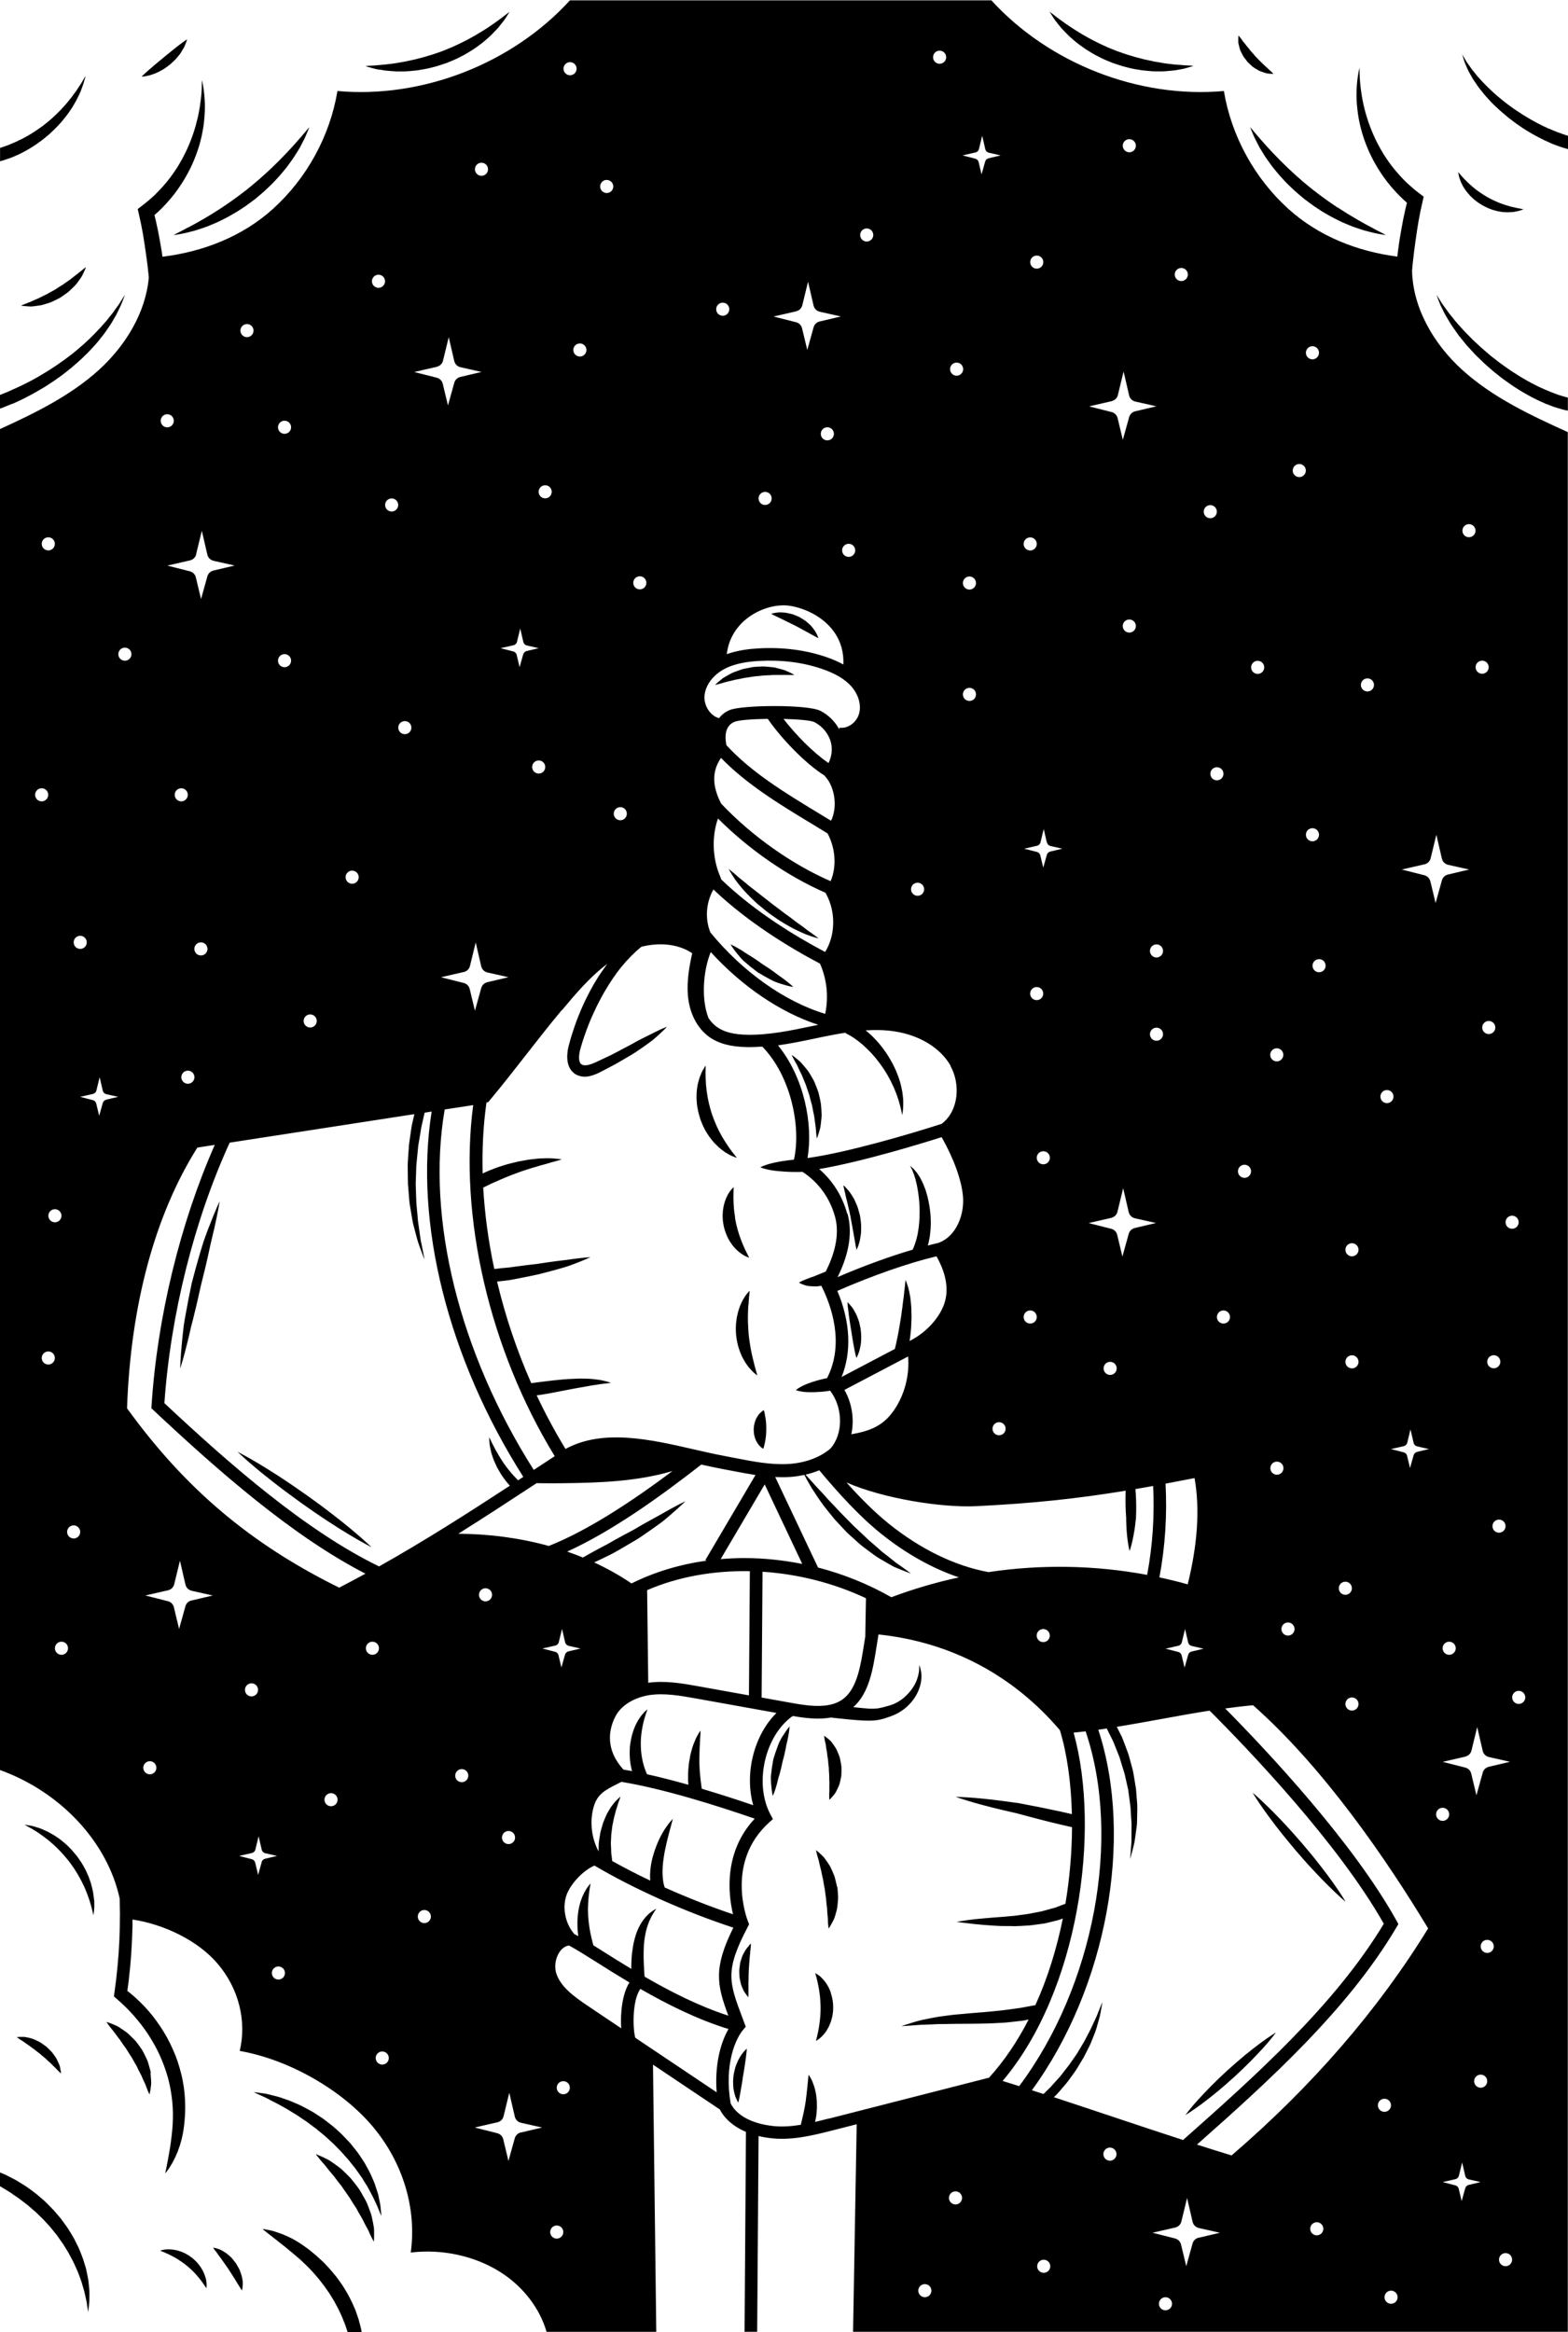 <svg id="Layer_2" data-name="Layer 2" xmlns="http://www.w3.org/2000/svg" viewBox="0 0 225 334.63">
  <defs>
    <style>
      .cls-1 {
        stroke-width: 0px;
      }
    </style>
  </defs>
  <g id="Layer_1-2" data-name="Layer 1">
    <g>
      <path class="cls-1" d="m116.22,133.74c-.26-.17-.53-.4-.84-.63-.31-.23-.64-.48-1-.72-.35-.27-.71-.55-1.09-.83-.19-.14-.39-.28-.59-.42-.19-.15-.39-.3-.59-.45-.4-.3-.8-.6-1.21-.91-.4-.31-.79-.63-1.19-.93-.4-.3-.78-.61-1.15-.9-.37-.29-.74-.57-1.08-.84-.32-.28-.64-.54-.94-.78-.3-.24-.58-.45-.81-.67-.23-.21-.45-.39-.62-.53-.35-.29-.56-.45-.56-.45,0,0,.12.23.36.62.12.19.26.43.44.69.16.27.38.55.63.86.25.31.52.64.82.98.3.33.63.67.98,1.01.35.34.71.7,1.11,1.02.39.33.8.66,1.2.99.42.31.84.61,1.27.9.42.3.85.56,1.27.81.42.25.83.48,1.23.69.4.2.79.38,1.14.54.35.16.68.31.99.41.3.11.57.19.78.26.44.14.69.2.69.2,0,0-.2-.17-.57-.44-.18-.14-.4-.3-.66-.48Z"/>
      <path class="cls-1" d="m113.47,141.29c-.23-.21-.57-.48-.98-.79-.21-.15-.43-.31-.67-.48-.24-.15-.48-.36-.73-.54-.51-.38-1.06-.75-1.63-1.1-.53-.39-1.08-.77-1.61-1.1-.26-.17-.54-.31-.78-.48-.24-.17-.48-.32-.7-.46-.44-.27-.83-.48-1.1-.62-.27-.14-.44-.21-.44-.21,0,0,.09.16.26.41.17.26.43.61.76,1.01.17.2.35.41.54.63.19.22.44.43.69.64.5.43,1.05.87,1.61,1.29.59.37,1.2.71,1.78,1.02.29.14.57.3.85.4.28.11.55.2.8.28.5.16.93.27,1.23.34.3.07.48.09.48.09,0,0-.13-.13-.36-.34Z"/>
      <path class="cls-1" d="m103.68,98c.22-.07.47-.14.73-.2.26-.06.55-.12.84-.2.28-.09.62-.12.94-.19.33-.06.66-.16,1-.19.34-.05.69-.11,1.04-.16.35-.03.7-.06,1.05-.1.35-.05.69-.05,1.02-.07.33,0,.66-.06.96-.04.31,0,.6,0,.87,0,.27-.01.53,0,.75,0,.22.01.42.01.59.01.33,0,.53-.01.53-.01,0,0-.16-.1-.46-.25-.15-.07-.33-.17-.55-.26-.11-.05-.22-.1-.34-.15-.12-.05-.26-.08-.39-.12-.28-.08-.58-.16-.9-.24-.32-.09-.67-.1-1.03-.14-.36-.03-.73-.08-1.11-.05-.38.01-.77.04-1.15.07-.38.07-.76.14-1.13.22-.38.06-.73.2-1.07.32-.34.13-.67.23-.97.39-.3.16-.57.32-.82.46-.12.08-.25.14-.35.21-.1.08-.2.16-.28.23-.18.14-.33.28-.46.38-.25.22-.39.36-.39.36,0,0,.19-.03.51-.12.16-.04.36-.09.57-.16Z"/>
      <path class="cls-1" d="m111.34,88.43c.14.06.3.13.46.22.16.08.33.16.51.24.18.07.37.19.56.28.2.1.4.18.6.29.2.11.41.2.61.3.2.11.4.22.6.32.21.1.39.22.58.32.19.11.39.19.56.3.17.1.34.2.5.28.17.08.31.16.44.24.13.08.25.14.35.19.2.1.33.16.33.16,0,0-.04-.13-.13-.34-.05-.1-.1-.23-.18-.37-.07-.15-.16-.3-.28-.46-.11-.16-.25-.32-.39-.5-.14-.18-.32-.32-.5-.49-.18-.16-.37-.33-.59-.46-.21-.14-.44-.27-.66-.41-.24-.11-.48-.21-.72-.3-.23-.1-.48-.16-.72-.21-.24-.05-.46-.11-.7-.13-.23-.02-.45-.03-.64-.03-.2,0-.37.01-.52.04-.15.02-.29.05-.4.07-.22.05-.35.09-.35.09,0,0,.11.07.32.18.1.05.22.12.37.17Z"/>
      <path class="cls-1" d="m169.16,9.31c-.21-.02-.44-.04-.68-.06-.24-.03-.49-.06-.76-.09-.53-.05-1.09-.16-1.68-.26-.3-.04-.6-.1-.91-.18-.31-.07-.62-.13-.94-.2-.63-.17-1.29-.32-1.93-.53-.66-.18-1.3-.43-1.96-.65-.64-.26-1.29-.5-1.9-.8-.63-.27-1.22-.59-1.8-.88-.29-.15-.56-.32-.84-.47-.28-.15-.55-.3-.8-.47-.51-.31-1-.61-1.44-.91-.44-.29-.84-.57-1.19-.83-.35-.26-.67-.48-.91-.68-.49-.39-.8-.61-.8-.61,0,0,.18.32.53.85.17.27.4.59.69.93.14.18.29.36.45.56.17.19.36.37.55.57.2.2.39.41.61.62.23.2.46.4.7.61.24.22.5.41.77.61.27.2.55.4.84.6.59.37,1.2.76,1.86,1.08.64.36,1.34.62,2.03.91.71.23,1.41.49,2.13.65.71.2,1.42.3,2.11.41.35.04.69.07,1.02.1.33.03.66.06.98.05.32,0,.63,0,.93,0,.3,0,.59-.04.86-.06.28-.03.54-.04.79-.07.25-.04.49-.08.71-.12.45-.07.82-.15,1.13-.25.61-.17.96-.29.96-.29,0,0-.37-.04-1-.07-.32,0-.7-.05-1.13-.09Z"/>
      <path class="cls-1" d="m191.93,29.78c-.6-.42-1.23-.82-1.84-1.28-.63-.44-1.23-.92-1.85-1.39-.6-.5-1.21-.97-1.77-1.49-.58-.49-1.12-1.02-1.66-1.51-.51-.52-1.04-.99-1.49-1.48-.47-.48-.92-.94-1.31-1.38-.4-.43-.76-.84-1.08-1.21-.32-.36-.6-.68-.82-.95-.45-.54-.72-.84-.72-.84,0,0,.14.38.42,1.03.13.33.32.72.55,1.15.11.22.24.45.36.7.14.24.3.48.45.74.16.26.32.53.51.8.19.27.39.54.59.83.4.57.89,1.13,1.38,1.72.52.56,1.04,1.15,1.64,1.69.57.57,1.21,1.08,1.83,1.61.66.49,1.3.99,1.98,1.42.66.46,1.36.84,2.02,1.21.68.35,1.33.69,1.98.95.32.13.64.26.94.39.31.12.61.21.9.31.29.09.56.2.83.27.27.07.53.14.77.2.48.13.9.22,1.24.28.69.13,1.09.18,1.09.18,0,0-.35-.2-.98-.52-.32-.15-.69-.36-1.11-.59-.43-.22-.9-.48-1.41-.77-.52-.28-1.06-.62-1.64-.96-.58-.33-1.16-.74-1.78-1.12Z"/>
      <path class="cls-1" d="m54.55,10c.22.04.46.08.71.12.25.03.51.05.79.07.28.02.57.05.86.06.3,0,.61,0,.93,0,.32,0,.65-.02.98-.05.33-.03.68-.06,1.02-.1.69-.11,1.41-.22,2.11-.41.72-.16,1.42-.42,2.13-.65.69-.29,1.39-.55,2.03-.91.66-.31,1.27-.71,1.86-1.08.29-.19.57-.4.84-.6.27-.2.53-.39.77-.61.24-.21.47-.41.7-.61.22-.2.42-.42.61-.62.19-.2.38-.38.55-.57.16-.2.31-.38.45-.56.29-.34.52-.66.69-.93.35-.54.53-.85.53-.85,0,0-.3.22-.8.61-.24.2-.56.42-.91.68-.35.26-.75.54-1.19.83-.43.31-.92.6-1.44.91-.25.16-.52.32-.8.47-.28.15-.55.32-.84.47-.59.29-1.18.61-1.8.88-.61.3-1.26.53-1.9.8-.65.22-1.3.47-1.96.65-.65.21-1.3.36-1.93.53-.32.07-.63.13-.94.2-.31.07-.61.13-.91.18-.59.1-1.16.21-1.68.26-.26.03-.52.06-.76.09-.24.02-.47.04-.68.06-.43.04-.81.08-1.13.09-.64.03-1,.07-1,.07,0,0,.35.12.96.29.3.09.68.18,1.13.25Z"/>
      <path class="cls-1" d="m26.99,32.63c-.42.23-.8.44-1.11.59-.63.32-.98.52-.98.52,0,0,.4-.05,1.09-.18.35-.06.76-.15,1.24-.28.24-.06.5-.13.77-.2.27-.08.54-.18.83-.27.29-.1.59-.19.9-.31.3-.12.62-.25.94-.39.65-.26,1.3-.61,1.98-.95.66-.38,1.36-.76,2.02-1.21.68-.43,1.32-.93,1.98-1.42.62-.53,1.26-1.04,1.83-1.61.59-.54,1.12-1.13,1.64-1.69.49-.59.97-1.14,1.38-1.72.2-.28.4-.56.59-.83.18-.27.34-.55.51-.8.16-.26.32-.5.45-.74.13-.25.25-.48.36-.7.24-.43.42-.82.55-1.15.28-.65.42-1.03.42-1.03,0,0-.28.3-.72.84-.22.27-.5.59-.82.95-.31.37-.68.77-1.08,1.21-.39.44-.84.89-1.31,1.38-.46.49-.98.97-1.49,1.48-.54.49-1.08,1.01-1.66,1.51-.57.51-1.18.99-1.77,1.49-.62.47-1.22.95-1.85,1.39-.61.46-1.24.86-1.84,1.28-.62.38-1.2.79-1.78,1.12-.58.34-1.12.68-1.64.96-.51.29-.99.55-1.41.77Z"/>
      <path class="cls-1" d="m38.66,301.29c.45.23.96.46,1.5.77.54.3,1.13.62,1.72,1,.61.35,1.22.77,1.85,1.2.32.2.62.45.94.68.31.24.64.46.94.72.31.25.62.51.93.76.3.27.6.54.9.82.31.26.59.55.87.84.27.3.58.56.83.87.26.3.52.6.79.88.25.3.48.61.72.9.12.15.24.29.35.44.11.15.21.3.32.45.21.3.43.59.62.88.18.3.36.59.54.87.19.27.34.55.48.83.29.54.57,1.04.77,1.5.21.46.42.85.54,1.2.27.68.45,1.07.45,1.07,0,0-.02-.42-.1-1.17-.03-.38-.12-.82-.23-1.33-.06-.25-.1-.53-.19-.81-.09-.28-.19-.57-.29-.88-.18-.63-.49-1.26-.79-1.94-.16-.34-.36-.66-.54-1.01-.1-.17-.19-.34-.29-.52-.1-.17-.22-.34-.33-.51-.23-.34-.45-.69-.7-1.02-.26-.33-.52-.66-.79-.99-.26-.34-.57-.64-.87-.96-.3-.31-.59-.63-.92-.92-.32-.29-.64-.58-.97-.86-.34-.26-.68-.53-1.02-.79-.33-.27-.7-.49-1.04-.72-.35-.22-.69-.47-1.05-.65-.71-.39-1.4-.77-2.08-1.05-.34-.14-.66-.3-.99-.42-.33-.11-.65-.22-.95-.33-.6-.23-1.19-.35-1.69-.48-.25-.06-.49-.13-.71-.17-.22-.03-.42-.06-.61-.09-.73-.11-1.16-.15-1.16-.15,0,0,.38.19,1.06.5.17.08.36.16.56.25.2.1.41.21.64.32Z"/>
      <path class="cls-1" d="m53.66,319.7c-.03-.17-.06-.35-.09-.53-.07-.37-.15-.77-.25-1.2-.11-.42-.28-.84-.45-1.29-.08-.22-.17-.45-.27-.67-.1-.22-.22-.43-.35-.65-.24-.43-.48-.88-.76-1.3-.3-.4-.6-.81-.92-1.2-.15-.2-.32-.38-.49-.55-.17-.17-.34-.34-.51-.51-.34-.33-.66-.65-1.02-.9-.35-.26-.69-.5-1-.71-.31-.23-.61-.36-.88-.5-.27-.14-.51-.24-.71-.33-.4-.18-.64-.26-.64-.26,0,0,.14.21.42.55.14.17.3.38.5.6.2.22.43.47.64.76.22.28.46.58.72.88.27.29.51.65.78.99.25.36.57.68.81,1.07.25.38.52.75.79,1.13.27.37.48.78.74,1.16.12.19.25.38.37.57.11.2.21.39.32.58.21.38.44.74.63,1.09.17.36.35.7.52,1.02.09.16.17.31.25.45.07.15.13.29.19.42.11.27.23.5.33.69.19.39.32.61.32.61,0,0,.02-.25.03-.69,0-.22,0-.49,0-.79,0-.15,0-.32-.02-.49Z"/>
      <path class="cls-1" d="m21.64,297.46c-.05-.35-.16-.71-.27-1.09-.05-.19-.11-.38-.17-.57-.07-.19-.16-.37-.25-.56-.18-.37-.35-.76-.57-1.11-.24-.34-.47-.69-.72-1.01-.11-.17-.26-.32-.4-.46-.14-.14-.28-.29-.42-.42-.28-.27-.54-.54-.85-.74-.29-.21-.58-.4-.84-.57-.26-.18-.51-.28-.74-.38-.22-.1-.43-.18-.59-.24-.33-.13-.54-.18-.54-.18,0,0,.11.18.32.47.11.14.23.32.39.5.15.19.34.4.5.64.17.24.35.48.54.73.21.23.38.53.58.82.19.29.43.56.61.87.18.31.39.62.59.92.2.3.35.64.54.95.09.16.18.31.27.46.07.16.14.32.22.47.15.31.32.6.46.89.12.29.24.57.37.84.06.13.12.26.18.38.05.12.09.24.13.35.08.22.16.42.23.58.14.33.24.52.24.52,0,0,.06-.2.12-.55.03-.18.07-.4.09-.65.01-.13.03-.26.04-.4,0-.14-.01-.29-.02-.44-.02-.31-.05-.65-.08-1.01Z"/>
      <path class="cls-1" d="m100.47,160.54c.19.47.35.94.59,1.37.21.45.49.85.75,1.24.29.37.56.73.87,1.03.15.15.3.29.44.43.15.14.31.25.45.37.15.11.28.22.43.32.15.09.28.17.41.25.25.16.49.27.69.35.39.17.63.24.63.24,0,0-.14-.21-.41-.53-.14-.15-.28-.36-.45-.59-.17-.22-.35-.48-.53-.77-.2-.27-.38-.59-.58-.91-.21-.32-.37-.68-.58-1.04-.17-.37-.37-.74-.52-1.14-.18-.39-.31-.8-.47-1.2-.12-.41-.27-.82-.36-1.24-.12-.41-.19-.82-.28-1.23-.05-.4-.14-.8-.17-1.17-.04-.38-.09-.74-.09-1.08-.03-.34-.04-.65-.04-.92,0-.28-.02-.53,0-.74.02-.42,0-.67,0-.67,0,0-.14.2-.35.57-.11.18-.23.41-.33.69-.06.14-.12.29-.18.45-.06.16-.09.33-.15.51-.05.18-.1.37-.14.56-.03.2-.06.4-.09.61-.06.42-.06.88-.06,1.34.03.47.05.95.16,1.43.07.49.23.97.36,1.45Z"/>
      <path class="cls-1" d="m105.48,174.65c-.06-.3-.08-.61-.13-.9-.02-.29-.06-.59-.07-.86-.01-.28-.03-.55-.03-.79-.01-.25,0-.48,0-.68,0-.21,0-.4.01-.56.02-.32.01-.51.01-.51,0,0-.14.13-.35.37-.11.12-.22.27-.34.47-.13.2-.25.43-.36.69-.12.26-.22.55-.3.86-.09.31-.14.65-.19,1.01-.02.35-.05.72-.02,1.1,0,.38.09.75.15,1.13.1.37.19.74.34,1.08.12.35.31.68.48.99.19.3.38.59.59.83.21.25.42.47.64.65.21.19.42.34.61.46.19.13.36.22.51.29.3.14.47.19.47.19,0,0-.08-.18-.22-.45-.08-.13-.15-.31-.25-.5-.1-.19-.2-.39-.29-.63-.11-.22-.21-.47-.31-.73-.11-.25-.19-.53-.3-.81-.09-.29-.19-.57-.27-.87-.09-.29-.15-.6-.23-.9-.06-.31-.13-.61-.17-.92Z"/>
      <path class="cls-1" d="m107.41,187.23c.01-.29.03-.56.05-.8.02-.24.03-.46.06-.64.04-.36.04-.58.04-.58,0,0-.15.15-.38.44-.12.14-.25.32-.38.54-.07.11-.14.23-.22.36-.07.13-.13.26-.2.41-.14.29-.26.61-.37.96-.12.35-.2.72-.28,1.11-.06.39-.12.8-.13,1.22-.03.42,0,.85.02,1.27.06.42.1.85.21,1.26.08.41.22.8.35,1.18.15.37.3.73.48,1.04.17.32.35.62.54.87.1.13.18.25.27.36.1.11.19.21.28.31.17.19.33.35.47.47.28.24.45.36.45.36,0,0-.05-.21-.15-.56-.06-.17-.1-.38-.17-.61-.07-.23-.14-.49-.2-.78-.08-.28-.14-.59-.22-.91-.08-.31-.13-.66-.21-1-.05-.35-.12-.7-.17-1.07-.06-.36-.09-.73-.13-1.1-.02-.37-.06-.74-.07-1.1-.03-.37-.02-.73-.03-1.08.01-.35,0-.69.02-1.02.01-.33.02-.64.05-.93Z"/>
      <path class="cls-1" d="m108.36,203.94c-.06.18-.12.36-.15.56-.03.19-.05.39-.06.59,0,.2.02.4.04.59.01.19.07.38.12.56.06.18.11.35.19.5.08.15.17.3.25.42.08.13.18.23.27.33.08.09.18.17.25.23.07.06.14.1.18.13.04.03.07.04.07.04,0,0,0-.03.03-.08.02-.05.05-.13.07-.21.06-.18.09-.41.16-.68.03-.13.05-.28.07-.42.01-.14.05-.3.06-.45.02-.15.02-.31.03-.46.01-.16.02-.31.01-.47.01-.16.01-.31,0-.47-.01-.16,0-.31-.02-.46,0-.15-.04-.31-.05-.44-.01-.14-.03-.28-.06-.41-.03-.13-.05-.27-.07-.39-.01-.12-.04-.23-.06-.32-.02-.09-.05-.16-.06-.21-.02-.05-.02-.08-.02-.08,0,0-.02.02-.07.04-.04.03-.11.07-.18.13-.07.06-.16.12-.25.21-.09.08-.19.17-.28.31-.09.13-.18.27-.27.43-.09.16-.15.32-.21.5Z"/>
      <path class="cls-1" d="m30.02,175.95c-.21.54-.43,1.13-.65,1.75-.23.62-.42,1.3-.63,1.99-.2.7-.42,1.42-.62,2.16-.2.74-.4,1.49-.6,2.24-.15.76-.31,1.52-.46,2.26-.15.75-.27,1.49-.41,2.2-.13.71-.26,1.4-.33,2.07-.08.66-.14,1.29-.2,1.87-.12,1.16-.18,2.12-.22,2.8-.04.68-.04,1.07-.04,1.07,0,0,.12-.37.31-1.02.19-.65.45-1.58.72-2.71.14-.56.29-1.17.43-1.81.13-.65.35-1.31.5-2.02.17-.7.36-1.42.52-2.16.16-.74.33-1.49.5-2.23.18-.74.37-1.49.55-2.22.19-.73.33-1.46.5-2.16.17-.7.28-1.39.45-2.03.16-.64.3-1.25.43-1.82.26-1.13.44-2.08.57-2.75.12-.67.18-1.05.18-1.05,0,0-.17.35-.44.97-.27.62-.64,1.52-1.05,2.6Z"/>
      <path class="cls-1" d="m50.54,219.55c-.85-.71-1.86-1.52-2.96-2.36-.55-.42-1.11-.86-1.7-1.29-.59-.43-1.18-.86-1.78-1.29-.61-.42-1.21-.84-1.81-1.26-.59-.42-1.2-.8-1.77-1.19-.57-.39-1.14-.74-1.68-1.08-.53-.34-1.05-.65-1.52-.94-.95-.58-1.76-1.03-2.33-1.34-.57-.31-.9-.48-.9-.48,0,0,.27.26.75.7.48.44,1.18,1.05,2.03,1.76.43.36.89.74,1.39,1.13.5.39,1.02.82,1.57,1.23.55.42,1.11.86,1.7,1.28.59.43,1.18.86,1.78,1.3.6.42,1.21.84,1.8,1.26.6.42,1.2.8,1.77,1.19,1.15.76,2.25,1.45,3.2,2.02.95.58,1.76,1.03,2.33,1.34.57.31.9.48.9.48,0,0-.27-.26-.75-.7-.48-.44-1.17-1.05-2.03-1.76Z"/>
      <path class="cls-1" d="m117.72,157.97c-.08-.41-.18-.82-.28-1.23-.15-.4-.29-.79-.45-1.18-.14-.39-.35-.75-.55-1.09-.1-.17-.2-.34-.3-.5-.1-.16-.19-.32-.32-.46-.23-.29-.45-.55-.66-.79-.1-.12-.2-.24-.3-.34-.11-.09-.21-.18-.3-.26-.19-.16-.36-.3-.5-.41-.28-.22-.46-.34-.46-.34,0,0,.08.19.25.51.08.16.18.36.31.57.06.11.13.22.2.35.06.12.12.25.18.39.12.27.26.56.41.85.16.28.26.64.41.97.14.34.3.67.4,1.04.12.36.25.73.37,1.09.09.37.18.75.29,1.11.12.36.17.74.24,1.09.06.36.17.7.2,1.04.04.33.09.65.13.95.02.15.04.29.06.43,0,.14.02.26.03.39.01.24.04.46.06.64.04.36.08.57.08.57,0,0,.08-.19.19-.54.06-.17.13-.38.19-.63.03-.12.07-.26.11-.39.03-.14.04-.29.06-.44.04-.31.08-.65.11-1.01.04-.36-.01-.74-.02-1.14-.03-.39-.04-.81-.14-1.21Z"/>
      <path class="cls-1" d="m122.05,174.67c.05.28.1.57.16.84.07.28.1.55.15.82.04.27.11.53.14.78.04.25.08.49.12.71.05.22.08.43.11.61.02.18.06.34.09.48.05.27.1.43.1.43,0,0,.07-.14.17-.4.05-.13.11-.29.16-.47.06-.18.12-.39.16-.62.04-.23.08-.48.12-.75.04-.27.03-.55.04-.85,0-.3,0-.6-.04-.91-.03-.31-.08-.62-.13-.93-.08-.31-.16-.61-.25-.91-.08-.3-.2-.58-.32-.85-.12-.27-.22-.53-.37-.77-.14-.24-.28-.46-.41-.65-.13-.2-.26-.36-.39-.5-.12-.14-.24-.26-.33-.36-.19-.2-.31-.3-.31-.3,0,0,.02.16.08.43.03.13.06.3.11.48.05.18.1.39.14.61.05.22.1.45.17.69.07.23.11.51.18.77.06.27.14.53.19.81.05.28.12.56.19.84Z"/>
      <path class="cls-1" d="m121.68,187.67c.02.16.05.34.06.53.02.19.05.39.08.6.04.21.05.44.09.66.03.23.08.46.11.7.03.24.08.48.12.72.03.24.07.48.11.72.05.24.07.47.11.7.03.23.09.45.12.66.03.21.07.41.11.6.09.38.13.7.2.93.06.23.11.36.11.36,0,0,.07-.12.16-.34.05-.11.11-.24.16-.4.06-.16.12-.33.16-.53.04-.2.09-.41.13-.64.04-.23.05-.47.06-.72,0-.25.02-.51,0-.77-.02-.26-.05-.53-.08-.8-.05-.26-.11-.53-.17-.78-.05-.26-.15-.5-.24-.74-.09-.24-.17-.46-.29-.67-.11-.21-.22-.4-.32-.57-.1-.18-.21-.32-.32-.45-.1-.13-.2-.24-.27-.32-.16-.18-.26-.27-.26-.27,0,0,0,.14.01.38.01.12.02.26.04.42Z"/>
      <path class="cls-1" d="m120.28,251.62c-.12-.29-.21-.56-.37-.81-.16-.25-.31-.47-.46-.67-.08-.1-.14-.2-.22-.28-.08-.07-.15-.14-.22-.21-.14-.13-.28-.23-.39-.32-.22-.17-.36-.26-.36-.26,0,0,0,.17.06.45.02.14.05.31.1.49.02.09.05.19.07.3.01.1.03.21.04.32.03.22.06.44.11.67.06.22.05.49.1.74.03.26.1.51.1.79.02.27.05.54.09.81,0,.27.01.54.04.81.03.27.02.53.02.79,0,.26.04.52.02.76-.01.24-.01.47,0,.7,0,.11,0,.22,0,.32,0,.1-.01.2-.02.29-.01.18,0,.35,0,.49,0,.28.02.45.02.45,0,0,.13-.1.32-.32.09-.11.21-.24.34-.39.06-.08.13-.17.19-.26.06-.09.11-.2.17-.31.11-.22.22-.46.34-.72.12-.26.16-.55.24-.85.06-.3.14-.61.13-.94.02-.32.01-.65,0-.98-.05-.32-.1-.65-.17-.97-.05-.32-.17-.62-.28-.9Z"/>
      <path class="cls-1" d="m120.12,270.77c-.09-.38-.17-.76-.27-1.14-.08-.38-.24-.72-.38-1.06-.16-.33-.27-.66-.47-.95-.18-.29-.37-.56-.54-.8-.09-.12-.17-.23-.25-.33-.09-.09-.18-.18-.26-.26-.16-.16-.32-.3-.44-.41-.25-.22-.41-.34-.41-.34,0,0,.03.2.11.53.04.16.09.36.16.58.03.11.07.23.11.35.03.12.05.25.08.38.06.26.12.54.2.82.09.27.12.61.2.92.07.32.16.64.2.98.05.34.12.67.19,1.01.04.34.08.68.13,1.02.07.33.07.67.11.99.02.32.1.64.1.94.01.3.03.59.06.86.04.27.05.52.05.74,0,.22.02.42.04.59.03.33.06.54.06.54,0,0,.12-.16.29-.45.08-.15.19-.33.3-.54.05-.11.11-.22.17-.34.05-.12.09-.25.14-.39.09-.28.18-.58.26-.91.09-.33.11-.68.15-1.04.03-.36.08-.74.04-1.13-.02-.38-.06-.77-.09-1.16Z"/>
      <path class="cls-1" d="m119.2,285.87c-.12-.31-.24-.62-.4-.88-.15-.27-.3-.51-.48-.72-.16-.21-.33-.39-.49-.54-.16-.16-.3-.27-.43-.35-.25-.17-.41-.26-.41-.26,0,0,.03.18.12.47.05.14.09.32.13.51.05.19.1.39.14.63.06.23.1.47.14.73.05.25.07.53.12.8.02.28.06.56.07.85.03.29.02.58.04.87,0,.29,0,.58-.02.87,0,.29-.04.57-.06.85-.04.27-.05.55-.1.8-.04.26-.07.51-.12.73-.04.23-.08.45-.13.64-.04.19-.07.37-.12.51-.07.28-.11.47-.11.47,0,0,.15-.08.41-.27.13-.09.27-.21.42-.36.16-.15.32-.33.48-.55.17-.21.32-.46.46-.73.15-.27.26-.58.38-.89.09-.32.2-.66.24-1.01.07-.35.07-.71.08-1.07-.02-.36-.03-.72-.11-1.07-.05-.35-.16-.69-.26-1.01Z"/>
      <path class="cls-1" d="m181.54,259.93c.28.39.58.82.92,1.26.33.44.68.91,1.06,1.38.38.47.75.97,1.16,1.45.4.49.81.98,1.22,1.47.42.49.84.97,1.26,1.45.41.48.85.93,1.25,1.37.82.89,1.6,1.69,2.29,2.37.69.68,1.28,1.23,1.7,1.61.42.38.68.58.68.58,0,0-.16-.28-.47-.76-.31-.48-.75-1.15-1.31-1.94-.56-.79-1.23-1.69-1.98-2.64-.38-.47-.75-.97-1.16-1.45-.4-.49-.81-.98-1.23-1.47-.42-.48-.84-.97-1.26-1.44-.41-.48-.84-.93-1.25-1.37-.4-.45-.81-.86-1.2-1.26-.38-.4-.75-.77-1.1-1.11-.69-.68-1.28-1.23-1.7-1.61-.42-.38-.67-.58-.67-.58,0,0,.16.28.47.76.31.48.75,1.15,1.32,1.94Z"/>
      <path class="cls-1" d="m172.39,301.93c.67-.49,1.42-1.09,2.22-1.74.8-.66,1.63-1.38,2.44-2.12.81-.74,1.61-1.5,2.33-2.23.72-.74,1.39-1.43,1.94-2.05.56-.61,1-1.15,1.3-1.53.3-.38.47-.61.47-.61,0,0-.24.14-.65.41-.41.27-.98.66-1.64,1.15-.67.49-1.43,1.09-2.22,1.74-.79.66-1.62,1.38-2.44,2.12-.81.74-1.61,1.5-2.33,2.23-.72.74-1.39,1.43-1.94,2.05-.56.61-1,1.15-1.3,1.53-.3.38-.47.61-.47.61,0,0,.24-.14.65-.41.41-.27.98-.66,1.64-1.15Z"/>
      <path class="cls-1" d="m112.33,249.07c-.13.21-.26.44-.39.69-.14.24-.23.53-.35.82-.22.58-.43,1.22-.62,1.86-.12.65-.23,1.3-.29,1.92-.03.31-.08.6-.06.89,0,.29.02.56.04.8.04.5.09.91.14,1.2.05.29.09.45.09.45,0,0,.08-.16.18-.43.11-.27.24-.66.37-1.13.07-.23.13-.48.19-.75.05-.27.16-.54.24-.83.16-.57.31-1.19.43-1.8.17-.6.32-1.2.43-1.78.07-.29.09-.57.17-.85.07-.27.13-.53.17-.77.09-.48.16-.89.19-1.18.03-.29.04-.46.04-.46,0,0-.11.13-.29.36-.17.24-.41.58-.67,1Z"/>
      <path class="cls-1" d="m107.5,279.17c-.08.08-.17.19-.27.31-.1.12-.21.25-.31.43-.1.17-.2.36-.31.57-.11.21-.17.43-.25.67-.07.24-.16.48-.18.74-.04.26-.07.52-.1.78,0,.26,0,.53.02.79,0,.26.06.51.11.75.06.24.09.48.18.69.08.21.16.41.25.59.07.18.17.34.27.47.09.14.17.25.24.34.14.18.23.28.23.28,0,0,.02-.14.02-.37,0-.11,0-.25,0-.4,0-.15,0-.32,0-.51,0-.18,0-.38,0-.58-.02-.2.02-.42.01-.64,0-.22,0-.44.01-.67.02-.23.02-.46.02-.69.02-.23.04-.46.05-.68,0-.23.04-.45.05-.67.03-.21.02-.44.05-.63.03-.2.04-.39.06-.57,0-.18.03-.36.05-.51.02-.15.03-.29.04-.41.02-.23.01-.37.01-.37,0,0-.1.09-.26.26Z"/>
      <path class="cls-1" d="m106.89,294.23c-.08.08-.18.18-.27.31-.1.12-.22.26-.32.43-.11.17-.21.35-.32.55-.11.2-.19.42-.29.65-.09.23-.18.46-.24.72-.06.25-.12.5-.17.76-.03.26-.06.52-.07.77-.03.25,0,.51,0,.75.02.24.02.48.07.7.04.22.09.43.14.62.04.19.11.36.17.51.06.15.12.28.17.38.1.21.17.32.17.32,0,0,.05-.13.1-.36.06-.22.1-.53.18-.9.04-.18.07-.38.1-.58.02-.21.08-.42.11-.64.04-.22.06-.45.11-.68.04-.23.07-.46.1-.7.04-.23.09-.46.12-.69.03-.23.08-.46.11-.68.04-.22.05-.44.09-.64.03-.2.06-.39.08-.58.02-.18.04-.36.06-.52.03-.15.04-.29.05-.41.02-.23.02-.37.02-.37,0,0-.1.09-.26.26Z"/>
      <path class="cls-1" d="m51.63,333.47c-.05-.22-.11-.45-.18-.69-.08-.23-.16-.47-.25-.73-.15-.52-.41-1.04-.65-1.6-.27-.55-.55-1.14-.9-1.7-.18-.28-.35-.57-.53-.86-.2-.28-.4-.56-.6-.85-.2-.29-.43-.55-.66-.83-.23-.27-.45-.55-.69-.8l-.72-.77c-.26-.24-.52-.48-.77-.71-.25-.24-.52-.45-.78-.67-.27-.21-.51-.44-.79-.63-.53-.39-1.05-.76-1.58-1.06-.26-.15-.51-.3-.77-.43-.26-.12-.5-.24-.74-.34-.47-.22-.93-.38-1.34-.51-.4-.15-.76-.23-1.06-.29-.6-.12-.95-.17-.95-.17,0,0,.27.24.74.61.12.09.25.19.39.3.14.12.29.24.45.36.32.26.69.52,1.08.85.19.16.4.32.61.48.21.16.42.35.63.53.45.34.88.75,1.35,1.13.24.19.45.42.68.63.23.22.46.43.68.66.22.23.44.47.66.7l.63.73c.22.24.41.5.6.75.19.26.4.5.57.77.18.26.36.52.54.77.16.26.32.52.48.78.17.25.3.52.43.77.14.25.28.5.4.75.23.5.47.96.63,1.41.09.22.18.44.26.64.08.2.13.39.2.57.08.22.14.42.2.61h2s0-.03,0-.05c-.03-.28-.13-.67-.24-1.1Z"/>
      <path class="cls-1" d="m1.81,314.84c.24.16.48.33.74.5.26.17.5.38.76.57.53.38,1.05.84,1.59,1.31.28.22.52.49.79.74.26.26.54.5.78.79.25.28.51.56.76.83.24.3.48.59.72.89.25.29.46.61.67.92.21.31.46.61.64.94.2.32.39.64.58.95.17.33.34.65.51.96.18.31.32.64.46.95.13.32.29.62.41.93.22.62.47,1.21.61,1.77.08.28.16.55.24.81.07.26.12.51.17.74.1.47.21.88.24,1.22.1.69.17,1.09.17,1.09,0,0,.06-.39.13-1.1.05-.35.05-.78.05-1.28,0-.25.01-.51-.01-.79-.03-.28-.06-.57-.09-.87-.03-.62-.21-1.26-.34-1.96-.07-.35-.19-.69-.3-1.05-.11-.36-.22-.72-.37-1.08-.14-.36-.28-.73-.44-1.09-.18-.36-.36-.72-.54-1.08-.17-.37-.4-.71-.61-1.07-.22-.35-.43-.71-.68-1.04-.24-.34-.49-.67-.73-1-.27-.32-.53-.63-.8-.94-.26-.32-.55-.59-.83-.88-.29-.28-.55-.58-.85-.83-.59-.51-1.15-1-1.74-1.41-.29-.21-.56-.42-.84-.6-.28-.18-.56-.35-.82-.51-.51-.34-1.05-.59-1.5-.83-.23-.12-.44-.23-.64-.32-.19-.08-.37-.15-.53-.22-.07-.03-.13-.05-.19-.08v1.97c.16.1.33.2.51.31.39.24.84.49,1.31.82Z"/>
      <path class="cls-1" d="m1.09,22.81c.22-.08.46-.16.7-.26.24-.1.48-.21.73-.32.25-.1.5-.24.76-.37.25-.14.51-.27.77-.42.51-.31,1.04-.63,1.54-1.01.52-.35,1-.77,1.48-1.17.46-.44.93-.86,1.34-1.32.44-.44.8-.93,1.17-1.39.18-.23.34-.48.5-.71.16-.23.32-.46.45-.7.28-.46.52-.9.72-1.33.1-.21.2-.41.28-.61.08-.2.15-.39.22-.56.13-.35.24-.66.31-.93.16-.52.22-.82.22-.82,0,0-.17.26-.43.73-.13.23-.3.51-.51.81-.1.15-.21.32-.32.49-.12.17-.25.34-.38.52-.13.18-.26.38-.41.56-.15.19-.31.38-.47.58-.31.41-.7.78-1.06,1.2-.39.39-.79.8-1.23,1.18-.42.4-.89.75-1.35,1.12-.49.33-.95.69-1.44.98-.48.32-.99.57-1.46.84-.49.23-.96.48-1.42.66-.23.09-.45.19-.67.28-.22.09-.44.15-.64.22-.17.06-.32.11-.48.17v1.91c.14-.04.28-.08.44-.12.21-.07.42-.15.65-.23Z"/>
      <path class="cls-1" d="m1.81,57.94c.26-.12.53-.24.81-.37.57-.25,1.16-.57,1.79-.9.63-.33,1.27-.72,1.94-1.11.65-.42,1.33-.84,1.98-1.32.67-.46,1.31-.98,1.95-1.5.62-.55,1.26-1.07,1.83-1.65.59-.55,1.13-1.15,1.64-1.72.27-.28.49-.59.72-.88.23-.29.47-.57.66-.86.41-.58.79-1.12,1.09-1.66.16-.27.3-.52.44-.76.13-.25.25-.49.35-.71.22-.45.41-.84.53-1.17.26-.66.39-1.04.39-1.04,0,0-.23.34-.59.94-.17.31-.43.65-.72,1.05-.14.2-.29.41-.45.63-.17.21-.35.44-.54.67-.35.48-.8.95-1.25,1.46-.46.51-.97,1.01-1.49,1.53-.27.25-.55.51-.83.77-.28.26-.58.5-.88.76-.58.52-1.22.98-1.85,1.46-.65.45-1.28.92-1.94,1.33-.64.43-1.31.8-1.94,1.19-.65.36-1.27.71-1.88,1-.61.3-1.18.58-1.73.81-.27.12-.53.24-.77.35-.25.1-.48.19-.7.28-.14.06-.26.1-.39.16v1.96c.3-.1.65-.24,1.05-.41.24-.09.49-.2.75-.3Z"/>
      <path class="cls-1" d="m222.28,18.48c-.52-.24-1.07-.5-1.63-.79-.55-.3-1.13-.61-1.69-.96-.58-.33-1.12-.73-1.69-1.09-.54-.4-1.11-.78-1.61-1.21-.26-.21-.51-.42-.77-.63-.24-.22-.48-.43-.72-.64-.47-.43-.9-.86-1.31-1.28-.38-.44-.79-.82-1.09-1.23-.32-.4-.63-.76-.85-1.11-.24-.34-.47-.63-.61-.9-.15-.26-.27-.47-.36-.61-.09-.14-.13-.22-.13-.22,0,0,.03.08.07.24.05.16.12.39.21.68.08.3.25.63.42,1.03.16.4.41.82.67,1.28.07.12.13.23.2.35.08.11.16.23.24.35.16.24.33.48.5.73.18.25.38.49.58.74.2.25.4.51.63.75.23.24.46.49.69.75.24.25.49.48.75.72.5.49,1.06.93,1.6,1.4.56.43,1.12.88,1.71,1.26.57.41,1.16.76,1.74,1.1.58.33,1.16.63,1.71.9.57.25,1.08.52,1.6.7.51.19.97.36,1.42.48.16.04.31.09.45.13v-1.91c-.36-.1-.77-.25-1.22-.42-.47-.15-.97-.38-1.5-.6Z"/>
      <path class="cls-1" d="m223.96,56.76c-.11-.03-.22-.07-.34-.1-.12-.04-.24-.09-.37-.14-.25-.09-.52-.19-.79-.3-.55-.22-1.14-.48-1.76-.77-.61-.32-1.26-.63-1.9-1.02-.65-.37-1.3-.79-1.97-1.22-.33-.21-.65-.46-.98-.69-.33-.23-.66-.46-.97-.71-.32-.25-.64-.5-.95-.74-.31-.26-.61-.52-.91-.78-.61-.51-1.16-1.06-1.73-1.58-.51-.55-1.07-1.05-1.52-1.58-.46-.52-.92-1-1.28-1.49-.19-.24-.38-.46-.55-.68-.16-.23-.32-.44-.46-.64-.29-.4-.56-.75-.74-1.06-.19-.31-.34-.54-.45-.71-.11-.16-.16-.25-.16-.25,0,0,.04.1.1.28.07.18.17.45.3.79.12.34.32.74.55,1.19.11.23.23.47.37.72.15.24.3.5.46.77.32.54.7,1.1,1.12,1.68.2.3.43.59.67.88.24.3.48.6.73.9.26.29.53.58.81.88.14.15.27.3.41.45l.44.43c.3.29.6.58.9.87.31.28.63.55.94.83.31.29.64.54.97.8.33.26.65.53.99.76.67.48,1.33.96,2.02,1.37.66.43,1.35.79,1.98,1.14.65.33,1.28.63,1.87.88.3.11.59.22.86.33.14.05.27.1.4.15.14.04.27.08.4.12.52.14.99.31,1.34.36.08.01.15.03.22.04v-1.87c-.14-.03-.28-.07-.42-.11-.19-.06-.4-.12-.62-.18Z"/>
      <path class="cls-1" d="m202.64,38.68c.03-.38.06-.76.11-1.16.1-.96.23-1.93.36-2.89.13-.96.28-1.92.44-2.88l.27-1.42c.1-.47.21-.93.31-1.4l.16-.71-.54-.41c-.34-.25-.67-.52-.99-.79-.32-.28-.64-.56-.95-.85-.31-.3-.6-.6-.89-.92-.29-.32-.56-.64-.84-.97-.27-.33-.53-.67-.78-1.02-.25-.35-.49-.71-.72-1.07-.23-.37-.44-.74-.65-1.12-.21-.38-.4-.76-.59-1.15-.18-.39-.36-.79-.52-1.19-.16-.4-.32-.81-.46-1.22-.14-.41-.27-.83-.39-1.25-.12-.42-.23-.85-.32-1.27-.09-.43-.18-.86-.25-1.3-.07-.44-.12-.87-.18-1.31-.05-.44-.08-.89-.11-1.33-.02-.45-.03-.89-.03-1.35l-.14.66-.11.67c-.06.45-.11.9-.14,1.36-.03.45-.04.91-.04,1.37,0,.46.03.92.07,1.37.04.46.1.91.16,1.37.07.45.16.91.26,1.36.11.45.22.9.35,1.34.14.44.29.88.45,1.32.17.43.34.86.53,1.29.2.42.4.84.62,1.25.22.41.46.81.7,1.21.25.4.51.79.78,1.17.27.38.56.75.86,1.12.3.36.61.71.93,1.06.32.34.66.67,1,1,.17.16.35.32.53.47-.07.27-.14.54-.2.81l-.32,1.48c-.19.98-.37,1.97-.53,2.96-.08.49-.14.99-.21,1.49-.05.33-.08.66-.12.99-5.78-.75-11.32-2.94-15.64-6.85-4.86-4.4-8.18-10.46-9.25-16.91-12.23,1.1-25.1-3.95-33.36-13.01h-60.48c-8.26,9.06-21.13,14.11-33.36,13.01-1.07,6.45-4.39,12.52-9.25,16.91-4.37,3.96-10,6.15-15.86,6.87-.03-.24-.07-.49-.1-.73-.16-.99-.34-1.97-.53-2.96l-.32-1.48c-.06-.27-.13-.54-.2-.81.18-.15.36-.31.53-.47.34-.32.68-.65,1-1,.32-.34.63-.7.93-1.06.3-.36.58-.73.86-1.12.27-.38.53-.77.78-1.17.24-.4.48-.8.7-1.21.22-.41.43-.83.62-1.25.19-.43.37-.85.53-1.29.16-.43.31-.87.45-1.32.13-.44.25-.89.35-1.34.1-.45.19-.9.26-1.36.07-.46.12-.91.16-1.37.04-.46.06-.92.07-1.37,0-.46,0-.91-.04-1.37-.03-.45-.08-.91-.14-1.36l-.11-.67-.14-.66c0,.45-.02.9-.03,1.35-.02.45-.06.89-.11,1.33-.06.44-.11.88-.18,1.31-.07.44-.16.87-.25,1.3-.1.43-.21.85-.32,1.27-.12.42-.25.84-.39,1.25-.14.41-.3.82-.46,1.22-.16.4-.34.8-.52,1.19-.19.39-.39.77-.59,1.15-.21.38-.42.75-.65,1.12-.23.36-.47.72-.72,1.07-.25.35-.51.69-.78,1.02-.27.33-.55.66-.84.97-.29.31-.59.62-.89.92-.31.29-.62.58-.95.85-.33.27-.66.54-.99.79l-.54.41.16.71c.1.47.21.93.31,1.4l.27,1.42c.16.96.31,1.92.44,2.88.14.96.27,1.93.36,2.89.02.18.04.35.05.53-.44,5.04-3.35,9.8-7.16,13.26-4.11,3.72-9.16,6.19-14.22,8.5v192.39c8.79,3.17,15.44,10.38,17.2,18.44v.19s.04,1.91.04,1.91l-.02,1.92-.06,1.92-.11,1.92-.16,1.91-.2,1.91-.25,1.9-.06.48.4.35.64.57.62.59.6.61.58.63c.38.43.74.87,1.09,1.32.34.45.68.92.99,1.39.31.48.6.97.88,1.46.28.5.54,1.01.77,1.52.47,1.04.86,2.11,1.17,3.2l.03.1.02.09.05.22.11.44c.07.29.11.55.17.83.1.56.18,1.12.24,1.69.06.57.09,1.14.1,1.71,0,.57,0,1.15-.04,1.72l-.07.86-.09.86-.11.86c-.04.29-.09.57-.13.86-.1.58-.2,1.16-.31,1.74l-.17.88c-.06.29-.13.59-.18.9.19-.24.37-.49.55-.74l.48-.79.42-.82.36-.85c.11-.29.21-.58.31-.88l.25-.9c.06-.3.14-.6.19-.91.05-.31.1-.61.14-.92.07-.62.12-1.24.15-1.86.02-.62.02-1.25-.01-1.87-.03-.63-.09-1.24-.18-1.87-.05-.31-.1-.64-.16-.94l-.09-.44-.05-.22-.03-.13-.03-.11c-.15-.61-.32-1.21-.52-1.81-.2-.59-.43-1.18-.69-1.75-.25-.57-.53-1.13-.83-1.69-.3-.55-.63-1.08-.98-1.6-.35-.52-.71-1.03-1.1-1.52-.39-.49-.8-.96-1.23-1.41-.43-.45-.88-.88-1.34-1.3l-.71-.6-.34-.26.19-1.42.21-1.95.16-1.96.11-1.96.07-1.96v-1c4.67.72,9.42,3.08,12.18,6.3,3.05,3.55,4.24,8.24,3.21,12.56,7.23,1.27,14.79,5.72,19.11,10.88,4.32,5.16,6.3,11.74,5.43,18.05,4.52-.55,9.27.5,12.93,2.85,3.24,2.08,5.58,5.16,6.56,8.53h15.74l-.47-38.34,9.59,6.43c.73,1.39,2.03,2.49,3.75,3.22l-.2,28.68h1.81l.2-28.09c.65.16,1.33.27,2.05.34,2.97.28,5.93-.48,8.54-1.14l3.49-.89-.52,29.78h102.56V62c-5.37-2.43-10.78-4.97-15.14-8.92-4.1-3.71-7.15-8.94-7.21-14.4Zm-3.62,117.73c.52,0,.94.42.94.94s-.42.94-.94.94-.94-.42-.94-.94.42-.94.94-.94Zm-2.8-59.07c.52,0,.94.42.94.94s-.42.94-.94.94-.94-.42-.94-.94.42-.94.94-.94Zm-2.22,81.05c.52,0,.94.42.94.94s-.42.94-.94.94-.94-.42-.94-.94.42-.94.94-.94Zm0,16.08c.52,0,.94.42.94.94s-.42.94-.94.94-.94-.42-.94-.94.42-.94.94-.94Zm.94,50.04c0,.52-.42.94-.94.94s-.94-.42-.94-.94.42-.94.94-.94.94.42.94.94Zm-1.89-17.55c.52,0,.94.42.94.94s-.42.94-.94.94-.94-.42-.94-.94.42-.94.94-.94Zm-2.83-88.39c0,.52-.42.94-.94.94s-.94-.42-.94-.94.42-.94.94-.94.94.42.94.94Zm-2.83-18.79c0-.52.42-.94.94-.94s.94.42.94.94-.42.94-.94.94-.94-.42-.94-.94Zm.94-70.1c.52,0,.94.42.94.94s-.42.94-.94.94-.94-.42-.94-.94.42-.94.94-.94Zm-1.89,16.9c.52,0,.94.42.94.94s-.42.94-.94.94-.94-.42-.94-.94.42-.94.94-.94Zm-.68,167.17c0,.52-.42.94-.94.94s-.94-.42-.94-.94.42-.94.94-.94.94.42.94.94Zm-2.53-22.14c-.52,0-.94-.42-.94-.94s.42-.94.94-.94.94.42.94.94-.42.94-.94.94Zm-.02-61.19c.52,0,.94.42.94.94s-.42.94-.94.94-.94-.42-.94-.94.42-.94.94-.94Zm-2.74-55.6c.52,0,.94.42.94.94s-.42.94-.94.94-.94-.42-.94-.94.42-.94.94-.94Zm-1.89,72.31c.52,0,.94.42.94.94s-.42.94-.94.94-.94-.42-.94-.94.42-.94.94-.94Zm-2.08,21.85c0,.52-.42.94-.94.94s-.94-.42-.94-.94.42-.94.94-.94.94.42.94.94Zm-.94-77.95c0,.52-.42.94-.94.94s-.94-.42-.94-.94.42-.94.94-.94.94.42.94.94Zm-1.89-38.55c.52,0,.94.42.94.94s-.42.94-.94.94-.94-.42-.94-.94.42-.94.94-.94Zm-4.16-34.03c.52,0,.94.42.94.94s-.42.94-.94.94-.94-.42-.94-.94.42-.94.94-.94Zm1.9,173.64c.78,4.35.45,9.47-.98,15.25-1.34-.38-2.7-.71-4.06-1,.83-4.43,1.12-8.95.88-13.45,1.34-.25,2.72-.52,4.16-.8Zm1.31,24.48l-1.73.41c-.23.06-.42.23-.49.46l-.52,1.85-.42-1.76c-.06-.24-.24-.43-.48-.49l-1.83-.47,1.84-.42c.25-.06.45-.26.5-.52l.46-1.88.45,1.95c.06.24.25.42.49.48l1.71.39Zm-6.77-87.23c-.52,0-.94-.42-.94-.94s.42-.94.94-.94.94.42.94.94-.42.94-.94.94Zm.94-12.89c0,.52-.42.94-.94.94s-.94-.42-.94-.94.42-.94.94-.94.94.42.94.94Zm-4.84-116.48c.52,0,.94.42.94.94s-.42.94-.94.94-.94-.42-.94-.94.42-.94.94-.94Zm-2.52,37.58c.45-.1.8-.46.89-.91l.81-3.33.8,3.46c.11.42.45.75.88.85l3.03.68-3.05.72c-.41.1-.74.41-.86.82l-.91,3.27-.75-3.12c-.1-.42-.43-.75-.85-.86l-3.24-.82,3.26-.75Zm3.46,32.28c0,.52-.42.94-.94.94s-.94-.42-.94-.94.42-.94.94-.94.94.42.94.94Zm-3.52,84.91c.45-.1.8-.46.89-.91l.81-3.33.8,3.46c.11.42.45.75.88.85l3.03.68-3.05.72c-.42.1-.74.41-.86.82l-.91,3.27-.75-3.12c-.1-.42-.43-.75-.85-.86l-3.24-.82,3.26-.75Zm-17.63,50.84c-4.8-.88-9.73-3.27-14.3-6.94-2.07-1.67-4.13-3.75-6.08-5.92,5.21,2.28,13.56,3.65,18.68,3.4,8.28-.41,14.55-1.1,21.39-2.22-.01.19-.02.39-.02.62-.01.45-.01.97,0,1.53.02.56.04,1.15.09,1.75,0,.29,0,.59.02.88.01.29.02.57.04.85.04.55.09,1.07.15,1.52.12.89.28,1.5.28,1.5,0,0,.22-.58.41-1.47.1-.45.2-.97.29-1.53.05-.28.08-.57.12-.87.04-.3.07-.6.1-.9.03-.6.03-1.19.03-1.75-.01-.56-.02-1.08-.05-1.53-.02-.32-.04-.6-.06-.83.83-.14,1.68-.29,2.54-.45.21,4.27-.07,8.56-.86,12.76-7.5-1.4-15.22-1.53-22.75-.4Zm8.8,9.11c0,.52-.42.94-.94.94s-.94-.42-.94-.94.42-.94.94-.94.94.42.94.94Zm-45.46,39.99c-3.22-1.08-6.57-2.4-9.79-3.84-.01-.03-.03-.07-.04-.11-.01-.03-.03-.07-.04-.11,0-.03-.01-.06-.02-.09-.01-.06-.03-.13-.05-.2-.05-.13-.06-.36-.1-.57-.04-.22-.04-.47-.06-.73,0-.27-.02-.55,0-.85.01-.3.04-.61.07-.93.03-.32.09-.64.13-.97.1-.65.25-1.3.39-1.92.08-.31.15-.6.22-.89.08-.28.13-.55.21-.8.27-1.01.45-1.68.45-1.68,0,0-.13.13-.33.36-.11.11-.21.27-.35.44-.13.17-.27.37-.42.59-.15.22-.29.47-.44.73-.14.27-.3.55-.44.85-.13.31-.28.62-.4.95-.13.33-.24.67-.35,1.01-.11.34-.2.69-.28,1.04-.08.35-.15.7-.18,1.04-.05.34-.06.69-.08,1.01,0,.3,0,.58.03.84-1.92-.91-3.76-1.86-5.46-2.81-.03-.28-.07-.67-.14-1.14,0-.22-.01-.45-.02-.7,0-.25-.04-.51-.03-.79.02-.28.03-.57.04-.87,0-.3.05-.6.09-.9.05-.3.05-.61.13-.9.07-.29.12-.59.18-.87.07-.28.14-.55.21-.81.03-.13.06-.26.1-.38.04-.12.08-.24.12-.35.07-.23.13-.44.19-.63.07-.18.13-.34.18-.48.1-.27.15-.43.15-.43,0,0-.13.1-.34.3-.11.1-.23.22-.38.37-.13.16-.27.34-.43.53-.08.1-.15.21-.24.32-.07.11-.15.23-.22.36-.14.25-.31.51-.44.8-.12.29-.26.59-.38.9-.13.31-.2.64-.3.96-.1.33-.19.66-.23.99-.05.33-.11.66-.15.97-.04.32-.03.64-.04.94,0,.15,0,.3,0,.44-1.03-1.93-1.3-4.26-.72-6.37.53-1.89,1.68-2.46,3.58-3.41.13-.07.27-.14.41-.21,6.04.99,13.62,3.38,19.13,5.28-4.45,4.77-3.81,10.75-3.13,13.65Zm-39.42-54.6c3.74-2.35,7.45-4.77,11.24-7.26,1.19.02,2.4.03,3.64.01,5.45-.06,10.78-.25,15.86-1.75-5.52,4.13-12,8.48-17.75,10.75-4.14-1.14-8.54-1.73-12.98-1.75Zm8.15,43.59c0,.52-.42.94-.94.94s-.94-.42-.94-.94.42-.94.94-.94.94.42.94.94Zm-3.3-34.83c0,.52-.42.94-.94.94s-.94-.42-.94-.94.42-.94.94-.94.94.42.94.94Zm-6.8-69.64l4.09-.63c-2.1,15.96,2.34,35.09,11.7,50.38-.93.61-1.86,1.22-2.78,1.82-.08.05-.15.1-.23.15-10.69-16.84-15.46-36.1-12.78-51.71Zm-.51-18.98l3.26-.75c.45-.1.8-.46.89-.91l.81-3.33.8,3.46c.11.42.45.75.88.85l3.03.68-3.05.72c-.42.1-.74.41-.86.82l-.91,3.27-.75-3.12c-.1-.42-.43-.75-.85-.86l-3.24-.82Zm37.37,69.94c.99.22,1.95.43,2.9.61.51.09,1.02.19,1.53.29,1.09.21,2.19.42,3.31.59l-7.19,12.2.16.09c-3.79.53-7.44,1.61-10.76,3.27-1.67-1.14-3.47-2.14-5.36-3.02.33-.15.71-.33,1.13-.53.36-.18.76-.37,1.17-.57.41-.2.84-.46,1.28-.7.88-.51,1.82-1.06,2.75-1.62.45-.3.9-.6,1.33-.91.44-.31.87-.6,1.28-.9.41-.3.82-.57,1.17-.88.36-.3.7-.58,1-.85,1.23-1.06,2-1.82,2-1.82,0,0-.99.46-2.4,1.25-.35.19-.73.42-1.13.64-.4.23-.83.45-1.27.7-.44.24-.89.5-1.35.75-.46.26-.92.53-1.37.8-.94.49-1.87,1-2.74,1.48-.44.24-.84.5-1.25.7-.41.22-.79.42-1.15.61-.96.51-1.68.93-2.06,1.15-.74-.3-1.5-.59-2.26-.85,6.3-2.87,12.98-7.6,19.26-12.5Zm6.16,13.41c-1.15,0-2.29.05-3.42.15l6.32-10.72,5.39,11.41c-2.76-.55-5.54-.84-8.3-.84Zm.77,1.89l-.13,17.81-7.29-1.31c-2.21-.4-4.71-.84-7.16-.5l-.16-13.29c4.47-1.93,9.55-2.82,14.73-2.72Zm.51,33.58c-2.24-.77-4.78-1.59-7.4-2.37-.03-.15-.06-.3-.07-.46-.03-.21-.06-.43-.09-.67-.04-.23-.05-.5-.08-.77-.02-.27-.06-.54-.07-.83-.01-.28-.02-.57-.04-.86,0-.58-.01-1.16.02-1.71.02-.27,0-.55.03-.8.02-.25.03-.5.04-.72,0-.45.06-.83.06-1.1.01-.27,0-.43,0-.43,0,0-.09.13-.23.36-.13.24-.35.57-.52,1-.09.22-.19.45-.28.7-.1.25-.17.52-.25.81-.07.28-.17.57-.21.88-.05.3-.11.61-.16.92-.04.31-.06.62-.09.93-.03.31-.03.61-.03.91,0,.3-.02.58.01.86.01.14.02.28.03.41-1.99-.56-4-1.08-5.93-1.51,0-.01-.01-.02-.02-.04-.08-.14-.1-.25-.17-.41-.07-.14-.13-.35-.2-.55-.07-.21-.13-.45-.2-.7-.05-.25-.12-.52-.16-.8-.05-.28-.08-.58-.11-.88-.02-.3-.04-.61-.04-.92,0-.31,0-.62.03-.93.03-.31.05-.61.1-.9.05-.29.08-.58.15-.85.05-.27.11-.53.18-.76.05-.24.13-.45.19-.64.05-.2.11-.36.16-.5.1-.28.15-.45.15-.45,0,0-.13.11-.35.32-.11.1-.24.24-.37.4-.13.16-.29.35-.43.57-.14.22-.3.46-.43.73-.14.27-.27.56-.38.87-.11.31-.22.64-.3.98-.08.34-.15.69-.2,1.04-.07.35-.07.71-.09,1.06,0,.35-.01.7.02,1.04.04.68.17,1.31.31,1.84,0,.01,0,.02.01.03-.42-.08-.83-.15-1.24-.22-2.61-2.87-2.12-5.66-1.21-7.52.94-1.94,3.17-2.9,4.94-3.17,2.18-.32,4.45.09,6.65.48l11.58,2.08c-3.23,3.2-4.61,8.7-3.34,13.22Zm1.18-15.45l.13-18.06c5.06.33,10.16,1.6,14.84,3.8l-.1,5.52c-.05.33-.11.66-.16.99-.48,3.07-.98,6.24-2.84,7.81-1.86,1.57-4.82,1.2-7.44.73l-4.44-.8Zm8.09-18.67l-6.14-12.98c.65.03,1.3.04,1.95,0,.77-.04,1.52-.15,2.23-.31.06.12.13.26.22.42.14.26.31.58.52.93.1.18.21.37.33.57.13.19.26.4.4.61.28.43.58.89.92,1.36.33.48.72.96,1.12,1.46.41.49.8,1.02,1.27,1.5.46.49.93.98,1.39,1.48.5.46,1.01.92,1.51,1.36.49.46,1.03.84,1.55,1.23.52.38,1,.76,1.51,1.06.5.3.99.58,1.43.83.22.12.44.24.64.36.22.09.42.18.61.26.38.16.72.29,1,.4.55.22.87.32.87.32,0,0-.27-.21-.75-.56-.24-.17-.53-.39-.86-.61-.17-.12-.34-.24-.53-.37-.18-.14-.36-.29-.56-.45-.39-.31-.81-.65-1.26-.99-.23-.16-.44-.37-.66-.57-.22-.2-.46-.4-.69-.6-.23-.2-.47-.41-.71-.61-.24-.2-.46-.45-.7-.66-.47-.45-.96-.9-1.44-1.35-.47-.47-.93-.94-1.39-1.41-.47-.46-.9-.93-1.33-1.39-.41-.46-.86-.88-1.23-1.31-.37-.43-.74-.83-1.09-1.19-.34-.36-.66-.7-.93-1.02-.27-.31-.52-.57-.72-.79-.11-.11-.2-.21-.28-.3.69-.16,1.36-.37,1.98-.63,2.68,3.21,5.73,6.58,8.83,9.07,3.58,2.88,7.39,5.01,11.21,6.3-3.29.71-6.54,1.66-9.7,2.85-3.34-1.91-6.9-3.33-10.54-4.27Zm2.78-39.69c5.03-2.2,10.12-3.98,14.22-4.96.87,1.52,1.9,3.99,1.23,6.44-.59,2.17-2.6,4.45-5.01,5.67l-.08.04c.02-.14.04-.28.07-.43.04-.29.06-.6.1-.92.04-.32.06-.65.07-.99.01-.34.03-.68.04-1.02,0-.34-.01-.68-.02-1.02,0-.34-.03-.67-.06-.99-.02-.32-.07-.63-.1-.92-.05-.29-.11-.57-.16-.82-.06-.25-.1-.48-.17-.68-.07-.2-.12-.38-.17-.52-.1-.28-.17-.44-.17-.44,0,0-.03.17-.06.47-.04.3-.06.71-.13,1.21-.03.25-.06.52-.09.8-.03.28-.09.58-.12.89-.03.31-.07.62-.12.94-.04.32-.09.64-.13.97-.06.32-.11.65-.16.96-.05.32-.11.63-.16.93-.05.3-.11.59-.16.86-.06.27-.11.52-.16.75-.05.23-.08.44-.14.64-.04.18-.08.33-.11.47l-7.64,4.02c1.46-3.64,1.25-7.93-.62-12.36Zm1.41-11.08c-.72-2.58-2.1-4.74-4.02-6.4,6.33-1.08,14.89-3.73,17.57-4.58,1.73,3.05,2.84,6.11,3.06,8.46.24,2.61-.95,5.86-3.61,6.74-.47.11-.95.22-1.44.35.01-.04.02-.08.04-.13.11-.34.15-.71.24-1.1.05-.39.1-.8.13-1.23.02-.42.04-.86.01-1.3,0-.44-.05-.89-.1-1.33-.06-.44-.13-.88-.22-1.31-.09-.43-.19-.85-.32-1.25-.11-.4-.28-.78-.41-1.13-.15-.35-.33-.67-.48-.97-.19-.28-.33-.55-.51-.76-.18-.21-.31-.4-.46-.53-.29-.26-.46-.4-.46-.4,0,0,.1.2.27.53.08.17.15.38.25.62.1.23.16.52.26.81.08.3.15.63.23.98.06.35.13.72.18,1.1.06.38.09.78.13,1.18.03.4.05.81.05,1.22-.01.41,0,.82-.03,1.22-.01.4-.07.79-.1,1.16-.04.37-.12.73-.17,1.06-.09.32-.13.65-.24.92-.09.27-.16.54-.24.72-.04.1-.08.18-.11.27-.02.04-.03.08-.05.12-.03.04-.05.09-.07.13,0,0,0,0,0,0-3.33.98-7.06,2.34-10.76,3.93,1.28-2.57,2.31-5.9,1.42-9.11Zm17.54-75.45c.52,0,.94.42.94.94s-.42.94-.94.94-.94-.42-.94-.94.42-.94.94-.94Zm-.94-15.04c0-.52.42-.94.94-.94s.94.42.94.94-.42.94-.94.94-.94-.42-.94-.94Zm-17,115.78l9.14-4.8c.22,2.71-.51,5.54-2.06,7.76-1.58,2.27-3.49,2.94-6.09,3.41.45-2.1.12-4.44-.99-6.37Zm28.54-34.25c.52,0,.94.42.94.94s-.42.94-.94.94-.94-.42-.94-.94.42-.94.94-.94Zm-1.89-22.62c0-.52.42-.94.94-.94s.94.42.94.94-.42.94-.94.94-.94-.42-.94-.94Zm10.54,53.78c0-.52.42-.94.94-.94s.94.42.94.94-.42.94-.94.94-.94-.42-.94-.94Zm-8.12-75.44c.06.24.25.42.49.48l1.71.39-1.73.41c-.23.06-.42.23-.49.46l-.52,1.85-.42-1.76c-.06-.24-.24-.43-.48-.49l-1.83-.47,1.84-.42c.25-.06.45-.26.5-.52l.46-1.88.45,1.95Zm-1.47-84.24c.52,0,.94.42.94.94s-.42.94-.94.94-.94-.42-.94-.94.42-.94.94-.94Zm-.94,40.44c.52,0,.94.42.94.94s-.42.94-.94.94-.94-.42-.94-.94.42-.94.94-.94Zm0,110.93c.52,0,.94.42.94.94s-.42.94-.94.94-.94-.42-.94-.94.42-.94.94-.94Zm-3.53,16.97c0,.52-.42.94-.94.94s-.94-.42-.94-.94.42-.94.94-.94.94.42.94.94Zm-4.32-183.13c.25-.06.45-.26.5-.52l.46-1.88.45,1.95c.06.24.25.42.49.48l1.71.39-1.73.41c-.23.06-.42.23-.49.46l-.52,1.85-.42-1.76c-.06-.24-.24-.43-.48-.49l-1.83-.47,1.84-.42Zm-2.71,30.15c.52,0,.94.42.94.94s-.42.94-.94.94-.94-.42-.94-.94.42-.94.94-.94Zm-2.44-44.76c.52,0,.94.42.94.94s-.42.94-.94.94-.94-.42-.94-.94.42-.94.94-.94Zm-3.16,119.39c.52,0,.94.42.94.94s-.42.94-.94.94-.94-.42-.94-.94.42-.94.94-.94Zm4.7,26.27c1.44,2.52,1.27,6.43-1.25,8.33-4.8,1.55-13.67,4.14-19.25,4.91.84-4.82-.48-11.57-4.23-16.17,1.76-.25,3.49-.6,5.19-.96l1.14-.24c1.11-.23,2.25-.45,3.4-.62l-.04.07s.21.11.59.31c.17.1.34.21.56.34.21.15.47.33.73.53.26.22.55.43.83.71.29.26.58.55.88.86.16.15.29.32.44.49.15.17.3.33.43.51.14.18.28.36.42.54l.4.56c.27.37.5.77.74,1.16.21.4.45.79.62,1.19.09.2.19.39.28.58.08.2.16.39.23.57.17.37.27.73.39,1.07.13.33.18.65.27.93.09.28.13.53.18.74.08.41.15.66.15.66,0,0,.04-.24.09-.67.03-.22.05-.48.05-.78,0-.3.02-.65-.03-1.02-.05-.37-.07-.78-.17-1.2-.05-.21-.09-.43-.14-.65-.05-.22-.12-.44-.19-.66-.13-.45-.32-.9-.5-1.36-.21-.45-.41-.91-.67-1.35-.12-.22-.25-.44-.38-.66-.14-.21-.28-.42-.41-.63-.28-.41-.58-.8-.88-1.17-.31-.36-.61-.71-.93-1.02-.3-.32-.63-.58-.92-.84-.07-.05-.13-.09-.19-.14,1.36-.09,2.72-.07,4.07.13,3.62.52,6.66,2.36,8.13,4.93Zm-18.09-41.67l.18.21c1.41,1.62,1.71,4.44.79,6.3-.63-.39-1.26-.77-1.91-1.16-4.68-2.84-9.52-5.78-13.1-9.68-.2-.94-.36-2.72,1.14-3.35.62-.26,2.62-.4,4.79-.43,1.92,2.79,5.37,6.39,8.1,8.11Zm-5.85-8.1c2.07.05,3.92.2,4.43.46,1.18.59,2.08,1.71,2.39,2.99.22.92.09,1.95-.36,2.88-2.1-1.41-4.68-4.02-6.47-6.34Zm3.97,14.99c.79.48,1.58.96,2.35,1.44,1.17,2.18,1.31,4.83.44,6.85-5.54-2.4-11.35-6.51-15.71-11.13-1.31-2.54-1.33-4.65-.02-6.56,3.67,3.79,8.37,6.64,12.93,9.4Zm-13.38-.71c4.4,4.42,10.03,8.32,15.43,10.66l.15.28c1.37,2.6,1.25,5.9-.2,8.22-4.37-2.31-10.19-5.86-14.95-10.45l.03-.04-.21-.51c-1.06-2.56-1.13-5.68-.24-8.16Zm14.64,20.82l.03.07c.98,2.24,1.22,4.76.72,7.15-5.8-1.75-11.85-6.04-16.48-11.69-.79-1.98-.62-4.28.44-6.16,4.92,4.69,10.85,8.3,15.29,10.64Zm6.71-105.48c.52,0,.94.42.94.94s-.42.94-.94.94-.94-.42-.94-.94.42-.94.94-.94Zm-2.59,45.25c.52,0,.94.42.94.94s-.42.94-.94.94-.94-.42-.94-.94.42-.94.94-.94Zm-7.53-33.37c.45-.1.8-.46.89-.91l.81-3.33.8,3.46c.11.42.45.75.88.85l3.03.68-3.05.72c-.42.1-.74.41-.86.82l-.91,3.27-.75-3.12c-.1-.42-.43-.75-.85-.86l-3.24-.82,3.26-.75Zm5.41,17.59c0,.52-.42.94-.94.94s-.94-.42-.94-.94.42-.94.94-.94.94.42.94.94Zm-9.87,8.33c.52,0,.94.42.94.94s-.42.94-.94.94-.94-.42-.94-.94.42-.94.94-.94Zm-2.97,18.47c1.82-1.61,4.47-2.46,6.6-2.11,2.05.34,4.79,1.54,6.37,3.88.89,1.32,1.3,2.84,1.23,4.53-.71-.39-1.5-.74-2.4-1.05-2.99-1.03-6.28-1.46-9.8-1.26-1.22.07-2.9.24-4.53.83.27-2.33,1.47-3.88,2.52-4.82Zm-3.11-45.62c.52,0,.94.42.94.94s-.42.94-.94.94-.94-.42-.94-.94.42-.94.94-.94Zm.08,52.65c1.68-.95,3.74-1.16,5.14-1.24,3.28-.18,6.34.21,9.1,1.17,1.82.63,3.14,1.41,4.05,2.39,1.07,1.16,1.53,2.67,1.21,3.94-.33,1.31-1.65,2.27-2.82,2.07l-.04.24c-.62-1.14-1.58-2.09-2.75-2.67-1.84-.91-11.21-.84-12.98-.09-.63.26-1.14.66-1.52,1.16-1.22-.31-2.19-1.75-2.09-3.18.11-1.46,1.14-2.92,2.7-3.79Zm-1.81,40.52c4.5,4.95,10.04,8.7,15.44,10.45l-.96.2c-3.01.63-6.12,1.28-9.19,1.23-1.98-.03-3.38-.39-4.41-1.13-.46-.33-.86-.76-1.19-1.26-1.02-2.53-.85-6.6.32-9.48Zm-10.17-53.91c.52,0,.94.42.94.94s-.42.94-.94.94-.94-.42-.94-.94.42-.94.94-.94Zm-2.8,33.13c.52,0,.94.42.94.94s-.42.94-.94.94-.94-.42-.94-.94.42-.94.94-.94Zm-1.95-90c.52,0,.94.42.94.94s-.42.94-.94.94-.94-.42-.94-.94.42-.94.94-.94Zm-2.91,24.4c0,.52-.42.94-.94.94s-.94-.42-.94-.94.42-.94.94-.94.94.42.94.94Zm-2.35-41.3c.52,0,.94.42.94.94s-.42.94-.94.94-.94-.42-.94-.94.42-.94.94-.94Zm-1.19,136.07c1.91-2.29,4.03-4.82,6.56-6.7-.06.07-.11.14-.17.21-.51.71-1.06,1.48-1.56,2.34-.52.85-1,1.78-1.48,2.75-.46.98-.9,2.01-1.29,3.07-.38,1.07-.75,2.16-1.03,3.28l-.06.22-.05.22c-.04.17-.06.32-.08.48-.04.32-.07.65-.05,1,.02.35.07.71.21,1.08.14.37.38.75.72,1.02.08.07.17.13.26.19.04.02-.07-.04.1.05h.01s.02.02.02.02l.05.02.09.04c.08.05.37.14.59.18.43.07.78.03,1.11-.03.66-.15,1.19-.39,1.69-.65.47-.24.93-.49,1.37-.72.45-.23.89-.46,1.31-.72.84-.5,1.66-.95,2.37-1.42.71-.47,1.34-.92,1.9-1.33.56-.4,1.01-.82,1.38-1.15.37-.34.65-.61.84-.8.19-.19.28-.3.28-.3,0,0-.13.05-.39.15-.25.1-.61.26-1.05.48-.45.21-.97.5-1.59.79-.61.3-1.3.65-2.02,1.07-.73.39-1.53.81-2.37,1.25-.41.23-.86.44-1.32.65-.46.22-.93.44-1.4.66-.43.21-.91.38-1.31.45-.43.07-.64,0-.87-.16-.17-.15-.29-.46-.29-.9,0-.21.02-.44.06-.68.02-.12.05-.24.07-.35l.05-.19.05-.19c.3-1.05.66-2.09,1.04-3.09.39-1.01.83-1.97,1.27-2.89.46-.91.92-1.79,1.42-2.59.48-.8.97-1.53,1.45-2.19.24-.33.48-.63.71-.92.24-.28.47-.54.68-.79.44-.48.84-.89,1.17-1.19.31-.31.63-.56.83-.73.06-.05.11-.09.15-.13,2.44-.61,5.16-.49,7.29.93-.42,1.89-.77,3.88-.63,5.89.18,2.62,1.3,4.84,3.06,6.11,1.34.96,3.07,1.43,5.44,1.47.73.01,1.46-.02,2.19-.07,4.16,4.28,5.58,11.6,4.54,16.22-.5.05-1.06.12-1.63.21-.4.07-.8.13-1.18.22-.38.08-.73.18-1.03.27-.6.19-.99.4-.99.4,0,0,.41.17,1.03.31.31.07.66.14,1.05.18.38.05.79.08,1.19.11.81.06,1.62.08,2.23.07.22,0,.4-.01.56-.02,2.29,1.5,3.9,3.7,4.66,6.42.75,2.7-.18,5.62-1.33,7.89-.08.03-.16.06-.25.1-.1.04-.21.09-.33.14-.12.06-.22.08-.33.13-.23.08-.47.19-.72.3-.26.09-.53.17-.78.27-.13.04-.25.12-.37.15-.12.04-.23.09-.34.13-.42.17-.72.37-.72.37,0,0,.29.18.75.33.12.03.24.08.38.11.14.03.28.05.43.06.3.03.62.03.94.04.24-.02.47-.06.71-.09,1.43,2.84,3.37,8.27.82,13.25-.1.02-.2.04-.32.06-.48.1-1.1.27-1.73.47-.31.11-.62.21-.91.33-.29.12-.55.25-.78.37-.45.24-.74.49-.74.49,0,0,.35.13.86.21.25.04.55.07.86.08.31.02.64,0,.97,0,.65-.02,1.3-.07,1.78-.14.17-.02.32-.05.45-.07,1.86,2.42,1.92,6.21.03,8.32-1.5,1.27-3.63,2.06-6.05,2.2-2.53.14-5.12-.37-7.63-.86-.52-.1-1.03-.2-1.55-.3-1.44-.27-2.92-.61-4.49-.97-6.07-1.39-12.92-2.96-18.28-.03-1.51-2.47-2.89-5.05-4.14-7.69.2-.03.41-.06.65-.09.57-.09,1.23-.2,1.92-.34.7-.13,1.43-.27,2.17-.42.73-.13,1.47-.28,2.16-.39.34-.05.68-.13.99-.18.32-.04.62-.09.89-.13.28-.05.54-.09.76-.11.23-.03.43-.05.59-.07.33-.04.53-.08.53-.08,0,0-.18-.06-.51-.15-.16-.05-.36-.09-.59-.15-.23-.06-.49-.1-.78-.14-.29-.03-.6-.08-.93-.11-.33-.02-.68-.04-1.04-.04-.36,0-.74-.02-1.11.01-.38.02-.76.04-1.14.05-.38.02-.76.06-1.13.09-.38.03-.74.07-1.09.11-.71.08-1.36.16-1.91.23-.48.07-.89.12-1.21.16-2.08-4.72-3.73-9.63-4.9-14.58.26-.03.53-.06.84-.09.36-.05.74-.1,1.15-.15.41-.08.85-.16,1.29-.25.9-.17,1.85-.37,2.8-.58.94-.24,1.87-.48,2.74-.73.44-.12.85-.25,1.25-.37.4-.13.76-.28,1.1-.4,1.36-.52,2.24-.93,2.24-.93,0,0-.98.06-2.41.25-.35.05-.74.11-1.14.16-.41.05-.84.09-1.28.15-.89.11-1.83.26-2.77.4-.94.11-1.88.22-2.75.34-.44.06-.86.12-1.26.17-.41.04-.8.08-1.15.11-.39.04-.74.08-1.05.12-.84-3.92-1.37-7.84-1.59-11.69.08-.04.2-.09.37-.17.15-.07.34-.16.55-.27.21-.11.45-.22.7-.32.25-.11.52-.23.81-.36.28-.13.61-.25.93-.39.33-.13.66-.28,1.01-.4.35-.13.7-.25,1.05-.39.72-.23,1.43-.48,2.11-.66.34-.09.67-.22.99-.29.32-.08.61-.17.89-.25.55-.18,1.02-.27,1.35-.38.33-.1.52-.16.52-.16,0,0-.19-.03-.54-.07-.34-.03-.84-.1-1.42-.09-.29,0-.61,0-.95.02-.34,0-.69.05-1.06.09-.37.04-.75.07-1.13.15-.38.07-.77.14-1.16.21-.39.09-.77.19-1.15.28-.38.09-.74.21-1.1.32-.35.12-.7.21-1.02.34-.32.13-.63.25-.91.36-.28.11-.53.23-.73.33-.07.03-.13.06-.19.09-.09-3.5.08-6.92.55-10.2l.24-.04.22-.26c1.88-2.25,3.57-4.42,5.2-6.51,1.62-2.08,3.3-4.23,5.16-6.46Zm-4.25-34.93c0-.52.42-.94.94-.94s.94.42.94.94-.42.94-.94.94-.94-.42-.94-.94Zm1.87-40.43c.52,0,.94.42.94.94s-.42.94-.94.94-.94-.42-.94-.94.42-.94.94-.94Zm-4.54,22.96c.25-.06.45-.26.5-.52l.46-1.88.45,1.95c.06.24.25.42.49.48l1.71.39-1.73.41c-.23.06-.42.23-.49.46l-.52,1.85-.42-1.76c-.06-.24-.24-.43-.48-.49l-1.83-.47,1.84-.42Zm-4.6-69.24c.52,0,.94.42.94.94s-.42.94-.94.94-.94-.42-.94-.94.42-.94.94-.94Zm-6.4,29.27c.45-.1.8-.46.89-.91l.81-3.33.8,3.46c.11.42.45.75.88.85l3.03.68-3.05.72c-.42.1-.74.41-.86.82l-.91,3.27-.75-3.12c-.1-.42-.43-.75-.85-.86l-3.24-.82,3.26-.75Zm-4.6,50.85c.52,0,.94.42.94.94s-.42.94-.94.94-.94-.42-.94-.94.42-.94.94-.94Zm-1.89-31.95c.52,0,.94.42.94.94s-.42.94-.94.94-.94-.42-.94-.94.42-.94.94-.94Zm-1.89-32.1c.52,0,.94.42.94.94s-.42.94-.94.94-.94-.42-.94-.94.42-.94.94-.94Zm-3.78,85.51c.52,0,.94.42.94.94s-.42.94-.94.94-.94-.42-.94-.94.42-.94.94-.94Zm-6.02,20.63c.52,0,.94.42.94.94s-.42.94-.94.94-.94-.42-.94-.94.42-.94.94-.94Zm-3.68-85.19c.52,0,.94.42.94.94s-.42.94-.94.94-.94-.42-.94-.94.42-.94.94-.94Zm0,33.49c.52,0,.94.42.94.94s-.42.94-.94.94-.94-.42-.94-.94.42-.94.94-.94Zm-5.39-47.36c.52,0,.94.42.94.94s-.42.94-.94.94-.94-.42-.94-.94.42-.94.94-.94Zm-7.29,32.99l.81-3.33.8,3.46c.11.42.45.75.88.85l3.03.68-3.05.72c-.42.1-.74.41-.86.82l-.91,3.27-.75-3.12c-.1-.42-.43-.75-.85-.86l-3.24-.82,3.26-.75c.45-.1.8-.46.89-.91Zm-1.19,74.14c.52,0,.94.42.94.94s-.42.94-.94.94-.94-.42-.94-.94.42-.94.94-.94Zm-1.89-39.58c0-.52.42-.94.94-.94s.94.42.94.94-.42.94-.94.94-.94-.42-.94-.94Zm2.82,22.11c0-.52.42-.94.94-.94s.94.42.94.94-.42.94-.94.94-.94-.42-.94-.94Zm-3.89-76.72c.52,0,.94.42.94.94s-.42.94-.94.94-.94-.42-.94-.94.42-.94.94-.94Zm-12.49,74.84c.52,0,.94.42.94.94s-.42.94-.94.94-.94-.42-.94-.94.42-.94.94-.94Zm-2.69,40.17c0,.52-.42.94-.94.94s-.94-.42-.94-.94.42-.94.94-.94.94.42.94.94Zm-1.89-97.35c.52,0,.94.42.94.94s-.42.94-.94.94-.94-.42-.94-.94.42-.94.94-.94Zm-1.89,36.95c0-.52.42-.94.94-.94s.94.42.94.94-.42.94-.94.94-.94-.42-.94-.94Zm1.89,81.75c-.52,0-.94-.42-.94-.94s.42-.94.94-.94.94.42.94.94-.42.94-.94.94Zm1.89,41.65c-.52,0-.94-.42-.94-.94s.42-.94.94-.94.94.42.94.94-.42.94-.94.94Zm1.75-16.69c-.52,0-.94-.42-.94-.94s.42-.94.94-.94.94.42.94.94-.42.94-.94.94Zm4.67-62.96c-.23.06-.42.23-.49.46l-.52,1.85-.42-1.76c-.06-.24-.24-.43-.48-.49l-1.83-.47,1.84-.42c.25-.06.45-.26.5-.52l.46-1.88.45,1.95c.06.24.25.42.49.48l1.71.39-1.73.41Zm2.68-62.99c-.52,0-.94-.42-.94-.94s.42-.94.94-.94.94.42.94.94-.42.94-.94.94Zm3.58,159.79c-.52,0-.94-.42-.94-.94s.42-.94.94-.94.94.42.94.94-.42.94-.94.94Zm5.97-24.95c-.42.1-.74.41-.86.82l-.91,3.27-.75-3.12c-.1-.42-.43-.75-.85-.86l-3.24-.82,3.26-.75c.45-.1.8-.46.89-.91l.81-3.33.8,3.46c.11.42.45.75.88.85l3.03.68-3.05.72Zm10.09,37.53l-.52,1.85-.42-1.76c-.06-.24-.24-.43-.48-.49l-1.83-.47,1.84-.42c.25-.06.45-.26.5-.52l.46-1.88.45,1.95c.06.24.25.42.49.48l1.71.39-1.73.41c-.23.06-.42.23-.49.46Zm-2.41-24.7c0-.52.42-.94.94-.94s.94.42.94.94-.42.94-.94.94-.94-.42-.94-.94Zm4.8,41.57c-.52,0-.94-.42-.94-.94s.42-.94.94-.94.94.42.94.94-.42.94-.94.94Zm7.55-24.87c-.52,0-.94-.42-.94-.94s.42-.94.94-.94.94.42.94.94-.42.94-.94.94Zm1.18-31.36c-12.71-6.27-22.13-14.23-30.45-25.74.51-14.82,4-27.74,10.09-37.41l2.5-.39c-4.96,11.23-8.25,24.74-9.07,37.36l-.03.43.31.29c9.19,8.62,19.92,18.06,30.41,23.45-1.24.68-2.49,1.34-3.76,2Zm4.76,9.63c-.52,0-.94-.42-.94-.94s.42-.94.94-.94.94.42.94.94-.42.94-.94.94Zm1.41,58.8c-.52,0-.94-.42-.94-.94s.42-.94.94-.94.94.42.94.94-.42.94-.94.94Zm-.49-71.5c-10.51-5.11-21.42-14.65-30.77-23.41.88-12.7,4.28-26.27,9.37-37.38l26.5-4.09c-.06.27-.13.57-.21.92-.05.2-.1.42-.15.65-.04.24-.08.49-.12.75-.07.53-.16,1.09-.24,1.7-.05.3-.08.61-.09.93-.02.32-.04.64-.07.97-.04.66-.1,1.33-.07,2.02,0,.69.02,1.39.03,2.09.06.7.12,1.39.17,2.08.03.69.18,1.35.28,2,.06.32.11.64.16.95.05.31.11.61.19.9.15.58.3,1.13.43,1.63.07.25.13.49.2.72.08.22.15.44.22.64.15.4.27.74.38,1.03.21.57.34.89.34.89,0,0-.05-.34-.17-.94-.06-.3-.13-.66-.21-1.07-.04-.2-.09-.42-.14-.65-.04-.23-.07-.48-.11-.73-.07-.51-.15-1.06-.23-1.64-.11-.58-.11-1.2-.19-1.84-.06-.64-.13-1.29-.14-1.96-.02-.67-.05-1.35-.07-2.03.02-.68.05-1.36.07-2.03,0-.67.1-1.32.15-1.95.03-.32.06-.63.09-.93.02-.31.06-.6.11-.89.09-.57.18-1.11.27-1.6.04-.25.07-.49.11-.71.05-.23.1-.45.15-.65.09-.41.18-.77.24-1.06.03-.15.06-.28.09-.4l1.01-.16c-2.54,15.95,2.35,35.42,13.15,52.42-.25.16-.5.33-.75.49-.09-.08-.17-.16-.25-.26-.13-.14-.27-.29-.42-.44-.15-.15-.3-.35-.45-.53-.15-.19-.33-.37-.47-.58-.15-.21-.31-.42-.47-.63-.14-.22-.28-.44-.42-.66-.15-.22-.27-.44-.39-.65-.11-.22-.26-.42-.36-.62-.11-.2-.21-.4-.3-.58-.1-.18-.18-.34-.25-.49-.08-.15-.14-.28-.19-.39-.11-.22-.18-.34-.18-.34,0,0,0,.14.02.38.02.24.02.6.11,1.01.04.21.09.43.14.66.05.24.14.48.22.73.09.25.17.51.29.76.12.25.24.51.35.77.14.25.28.49.42.73.13.25.3.47.45.69.16.21.29.43.46.62.16.19.32.37.46.54.02.02.04.04.05.06-6.24,4.08-12.35,7.97-18.78,11.59Zm6.53,51.2c-.52,0-.94-.42-.94-.94s.42-.94.94-.94.94.42.94.94-.42.94-.94.94Zm5.37-20.22c-.52,0-.94-.42-.94-.94s.42-.94.94-.94.94.42.94.94-.42.94-.94.94Zm8.47,50.26c-.42.1-.74.41-.86.82l-.91,3.27-.75-3.12c-.1-.42-.43-.75-.85-.86l-3.24-.82,3.26-.75c.45-.1.8-.46.89-.91l.81-3.33.8,3.46c.11.42.45.75.88.85l3.03.68-3.05.72Zm4.96-69.86c.25-.06.45-.26.5-.52l.46-1.88.45,1.95c.06.24.25.42.49.48l1.71.39-1.73.41c-.23.06-.42.23-.49.46l-.52,1.85-.42-1.76c-.06-.24-.24-.43-.48-.49l-1.83-.47,1.84-.42Zm.2,85.09c-.52,0-.94-.42-.94-.94s.42-.94.94-.94.94.42.94.94-.42.94-.94.94Zm.94-20.71c-.52,0-.94-.42-.94-.94s.42-.94.94-.94.94.42.94.94-.42.94-.94.94Zm8.32-9.46l-4.78-3.21c-2.05-1.38-3.81-2.67-4.5-4.54-.37-1-.2-2.28.41-3.19.26-.39.71-.85,1.37-.95,1.02.55,2.37,1.4,4.01,2.43,1.37.87,2.95,1.86,4.66,2.88-1.02,1.58-1.33,4.42-1.18,6.57Zm1.58-11.1c-.05.37-.08.73-.1,1.09-.04.53-.04,1.03-.04,1.48-1.45-.87-2.78-1.71-3.97-2.46-.52-.33-1.01-.63-1.47-.92,0-.02,0-.03-.02-.06-.06-.23-.16-.57-.25-.99-.11-.42-.2-.91-.29-1.44-.04-.27-.08-.54-.11-.82-.04-.28-.05-.57-.08-.85,0-.29-.04-.58-.03-.86,0-.28,0-.56.02-.84.02-.55.07-1.06.12-1.5.03-.22.06-.43.08-.61.02-.19.06-.34.08-.48.05-.27.06-.43.06-.43,0,0-.11.12-.27.34-.18.22-.39.55-.62.97-.1.22-.22.45-.32.7-.09.26-.21.53-.28.82-.08.29-.16.59-.21.91-.06.31-.09.63-.13.95-.05.64-.06,1.29-.02,1.89.03.3.04.59.09.87,0,.04.01.08.02.12-.2-.12-.4-.22-.59-.32-1.21-1.42-1.69-3.46-1.21-5.26.45-1.7,2.37-3.8,4.11-4.56,5.6,3.33,13.1,6.68,19.93,8.91-2.89,5.82-2.36,8.21-.72,12.63-4.25-1.37-8.4-3.5-12.02-5.6-.02-.23-.03-.49-.05-.77-.03-.53-.07-1.14-.08-1.79,0-.33-.01-.66,0-1,0-.34.03-.68.04-1.03.03-.34.06-.68.12-1.01.05-.33.12-.65.19-.96.04-.15.08-.3.12-.45.04-.15.09-.29.14-.43.09-.28.2-.53.31-.77.12-.23.21-.46.33-.64.11-.18.2-.36.29-.48.18-.26.28-.42.28-.42,0,0-.16.08-.44.26-.15.08-.29.21-.48.35-.19.14-.36.34-.57.54-.18.22-.39.46-.57.74-.18.28-.36.58-.51.91-.14.33-.3.68-.4,1.04-.12.36-.2.73-.29,1.11-.07.37-.14.75-.18,1.12Zm12.11,20.28l-11.68-7.83c-.36-1.22-.47-5.35.73-7.01,3.79,2.18,8.16,4.38,12.65,5.76-1.19,2.03-2,5.26-1.7,9.08Zm29.87,29.4c-.52,0-.94-.42-.94-.94s.42-.94.94-.94.94.42.94.94-.42.94-.94.94Zm4.4-13.31c-.52,0-.94-.42-.94-.94s.42-.94.94-.94.94.42.94.94-.42.94-.94.94Zm-18.13-12.34c-.67.17-1.34.34-2.02.5.02-.07.04-.15.05-.23.04-.19.07-.39.11-.6.04-.21.05-.44.07-.68.05-.47.03-.98.02-1.48-.05-.5-.09-1-.21-1.46-.06-.23-.09-.45-.17-.65-.07-.21-.14-.4-.21-.58-.13-.35-.29-.61-.4-.8-.11-.19-.18-.3-.18-.3,0,0-.02.13-.05.34-.01.11-.02.24-.04.39-.01.15-.02.32-.05.49-.02.18-.03.36-.05.56-.01.19-.05.41-.07.62-.03.21-.03.43-.07.66-.04.22-.06.45-.08.67-.04.22-.08.44-.11.66-.03.22-.08.43-.12.63-.04.2-.07.4-.12.59-.04.18-.08.36-.12.52-.06.33-.15.59-.19.78-.03.14-.05.24-.06.28-1.29.21-2.58.31-3.86.19-1.45-.14-4.93-.74-6.21-3.27-.94-5.58.7-9.27,1.82-10.58l.35-.41-.42-1.13c-2-5.3-2.6-6.89.71-13.2l.19-.37-.15-.39c-.14-.35-3.3-8.52,3.04-14.23l.53-.48-.34-.63c-2.4-4.46-.82-11.34,3.18-14.16,1.8.31,3.71.54,5.48.22.12.01.32.04.59.07.47.05,1.13.12,1.93.2.4.03.84.07,1.3.11.47.04.96.06,1.5.07.53,0,1.13-.02,1.72-.15.59-.13,1.13-.32,1.64-.51.25-.09.53-.21.81-.36.27-.14.52-.29.76-.46.48-.33.9-.73,1.26-1.14.72-.83,1.16-1.78,1.35-2.62.2-.84.14-1.57.03-2.04-.05-.24-.1-.42-.15-.54-.05-.12-.07-.18-.07-.18,0,0,.02.28-.01.74-.04.46-.17,1.1-.49,1.79-.32.68-.84,1.4-1.52,2.02-.34.31-.72.58-1.13.81-.21.12-.42.22-.63.3-.2.08-.42.15-.68.22-.51.15-.99.28-1.44.35-.45.06-.9.07-1.37.04-.76-.05-1.51-.14-2.19-.21,2.29-2.02,2.84-5.48,3.36-8.82.09-.55.17-1.09.26-1.61,10.32,1.08,19.3,5.82,26.03,13.74,1,3.27,1.61,7.43,1.72,12.04-.43-.1-.97-.22-1.59-.36-1.65-.36-3.86-.81-6.07-1.22-1.12-.15-2.25-.31-3.3-.44-1.06-.13-2.04-.22-2.89-.3-.85-.07-1.56-.11-2.05-.13-.49-.03-.78-.03-.78-.03,0,0,.27.1.74.25.47.15,1.15.37,1.96.6.81.23,1.76.49,2.78.74,1.02.26,2.11.5,3.2.75,2.17.59,4.35,1.16,6,1.55.82.19,1.51.35,1.99.46,0,0,.02,0,.03,0-.02,3.52-.32,7.25-.95,11-.06.02-.12.04-.2.07-.21.08-.47.18-.77.29-.15.06-.31.12-.47.18-.17.07-.33.09-.51.14-.35.1-.73.2-1.13.31-.39.13-.86.18-1.31.28-.46.08-.94.2-1.43.25-.5.06-1,.13-1.5.2-1.02.09-2.04.19-3.02.25-.48.03-.95.09-1.4.12-.45.04-.87.09-1.26.12-.78.08-1.43.19-1.89.26-.45.07-.71.12-.71.12,0,0,.26.05.72.1.46.06,1.1.13,1.88.22.78.08,1.69.16,2.67.22.49.02,1,.07,1.52.06.52,0,1.05,0,1.58.02.53-.01,1.06-.05,1.59-.08.52-.01,1.04-.09,1.54-.16.25-.03.5-.07.74-.1.12-.02.24-.03.36-.05.12-.03.24-.06.35-.08.46-.11.9-.22,1.31-.32.2-.06.4-.1.57-.16.14-.05.27-.1.4-.15-.86,4.25-2.15,8.49-3.94,12.43-.1.02-.21.04-.34.06-.27.05-.6.11-.97.18-.37.06-.8.17-1.25.21-.45.06-.94.13-1.45.2-.51.08-1.07.13-1.65.19-.58.05-1.17.13-1.78.17-.61.05-1.23.1-1.86.15-.63.06-1.25.11-1.87.17-.62.04-1.23.14-1.81.21-1.18.13-2.27.38-3.2.57-.47.09-.88.23-1.25.33-.37.11-.69.21-.95.3-.53.16-.82.27-.82.27,0,0,.32,0,.87-.05.27-.02.61-.04.99-.07.38-.02.8-.08,1.27-.08.47-.02.97-.04,1.51-.06.53-.04,1.1-.03,1.68-.04.58-.01,1.18-.03,1.8-.03.61,0,1.24,0,1.86-.01.63,0,1.26-.02,1.88-.03.62,0,1.24-.04,1.83-.07.59-.03,1.17-.05,1.72-.12.55-.06,1.07-.12,1.56-.17.48-.05.89-.14,1.26-.21-1.56,3.04-3.44,5.87-5.68,8.34l-22.89,5.85Zm24.89-5.38c10.92-12.91,14.11-35.85,10.19-49.98.57-.06,1.15-.12,1.72-.19,5.19,15.33,1.2,36.57-9.53,50.91-.81-.26-1.6-.5-2.38-.74Zm5.9,27.53c-.52,0-.94-.42-.94-.94s.42-.94.94-.94.94.42.94.94-.42.94-.94.94Zm8.14-38.18c-.09.21-.19.47-.31.76-.06.15-.12.3-.18.47-.07.16-.15.33-.23.51-.16.35-.34.73-.53,1.14-.17.41-.42.81-.63,1.24-.22.43-.44.87-.71,1.3-.26.43-.52.87-.78,1.31-.29.42-.58.84-.87,1.25-.27.42-.6.79-.89,1.18-.3.37-.56.76-.86,1.07-.29.32-.56.62-.82.9-.13.14-.24.28-.36.41-.13.12-.25.24-.36.35-.23.22-.42.42-.59.58-.02.02-.03.03-.05.05-.56-.18-1.12-.36-1.67-.54,10.71-14.67,14.67-36.08,9.53-51.73.41-.06.82-.12,1.22-.18.06.11.12.25.2.42.12.25.27.54.44.88.08.17.17.35.27.54.08.19.15.39.24.6.17.42.35.87.54,1.35.11.24.19.49.26.76.08.26.16.53.25.81.16.55.37,1.11.48,1.7.13.59.27,1.19.4,1.79.08.61.16,1.22.24,1.82.1.6.12,1.19.15,1.77.02.58.11,1.14.08,1.67,0,.53,0,1.04-.01,1.5,0,.23,0,.46,0,.67-.02.21-.04.41-.05.6-.03.38-.05.71-.07.98-.04.55-.06.86-.06.86,0,0,.09-.3.22-.83.07-.27.15-.59.25-.97.04-.19.09-.39.14-.6.04-.21.06-.44.1-.67.06-.47.13-.98.21-1.52.04-.27.06-.55.06-.84,0-.29.02-.58.02-.88,0-.59.05-1.21-.02-1.84-.05-.63-.1-1.26-.15-1.9-.11-.63-.21-1.26-.31-1.88-.08-.63-.26-1.22-.42-1.8-.08-.29-.16-.57-.23-.85-.07-.28-.15-.55-.26-.81-.2-.52-.38-1.02-.55-1.47-.09-.23-.17-.45-.26-.65-.09-.19-.19-.37-.27-.54-.17-.34-.32-.64-.44-.88,0,0,0-.02-.01-.03,2.17-.35,4.3-.74,6.4-1.12,2.27-.41,4.57-.84,6.91-1.2,5.62,5.61,18.47,19.04,25,30.58-7.02,11.66-18.55,21.94-28.81,31.03-3.26-1.06-6.63-2.18-9.95-3.29-2.85-.95-5.75-1.92-8.58-2.85.04-.04.08-.08.12-.12.11-.11.23-.23.36-.36.12-.13.25-.28.38-.43.26-.31.55-.64.85-1,.31-.35.57-.75.87-1.15.29-.4.6-.82.86-1.27.27-.45.54-.9.82-1.36.24-.47.48-.95.72-1.41.25-.46.42-.95.61-1.4.18-.46.37-.9.5-1.34.13-.44.24-.85.35-1.23.05-.19.11-.37.15-.55.04-.18.07-.34.1-.5.06-.32.11-.59.15-.82.08-.45.12-.71.12-.71,0,0-.11.24-.28.67Zm1.36,22.09c-.52,0-.94-.42-.94-.94s.42-.94.94-.94.94.42.94.94-.42.94-.94.94Zm7.97,21.47c-.52,0-.94-.42-.94-.94s.42-.94.94-.94.94.42.94.94-.42.94-.94.94Zm4.75-10.42c-.42.1-.74.41-.86.82l-.91,3.27-.75-3.12c-.1-.42-.43-.75-.85-.86l-3.24-.82,3.26-.75c.45-.1.8-.46.89-.91l.81-3.33.8,3.46c.11.42.45.75.88.85l3.03.68-3.05.72Zm16.96-.34c-.52,0-.94-.42-.94-.94s.42-.94.94-.94.94.42.94.94-.42.94-.94.94Zm8.77-18.66c0-.52.42-.94.94-.94s.94.42.94.94-.42.94-.94.94-.94-.42-.94-.94Zm1.89,28.48c-.52,0-.94-.42-.94-.94s.42-.94.94-.94.94.42.94.94-.42.94-.94.94Zm-22.9-21.29c-1.59-.48-3.25-1.01-4.95-1.55,10.3-9.12,21.69-19.41,28.64-31.2l.26-.45-.25-.45c-6.22-11.22-18.45-24.26-24.6-30.48,1.33-.18,2.66-.34,4-.46,10.19,9,19.23,22.26,25.12,32.02-7.16,11.67-16.64,22.63-28.21,32.58Zm26.63-100.94c-.23.06-.42.23-.49.46l-.52,1.85-.42-1.76c-.06-.24-.24-.43-.48-.49l-1.83-.47,1.84-.42c.25-.06.45-.26.5-.52l.46-1.88.45,1.95c.06.24.25.42.49.48l1.71.39-1.73.41Zm1.9-81.89c-.1-.42-.43-.75-.85-.86l-3.24-.82,3.26-.75c.45-.1.8-.46.89-.91l.81-3.33.8,3.46c.11.42.45.75.88.85l3.03.68-3.05.72c-.42.1-.74.41-.86.82l-.91,3.27-.75-3.12Zm5.03,125.6c.45-.1.8-.46.89-.91l.81-3.33.8,3.46c.11.42.45.75.88.85l3.03.68-3.05.72c-.42.1-.74.41-.86.82l-.91,3.27-.75-3.12c-.1-.42-.43-.75-.85-.86l-3.24-.82,3.26-.75Zm-3.26-15.54c0-.52.42-.94.94-.94s.94.42.94.94-.42.94-.94.94-.94-.42-.94-.94Zm-.94,23.83c0-.52.42-.94.94-.94s.94.42.94.94-.42.94-.94.94-.94-.42-.94-.94Zm4.67,53.18c-.23.06-.42.23-.48.46l-.52,1.85-.42-1.76c-.06-.24-.24-.43-.48-.49l-1.83-.47,1.84-.42c.25-.06.45-.26.5-.52l.46-1.88.45,1.95c.06.24.25.42.49.48l1.71.39-1.73.41Zm1.73-13.95c-.52,0-.94-.42-.94-.94s.42-.94.94-.94.94.42.94.94-.42.94-.94.94Zm.94-19.34c-.52,0-.94-.42-.94-.94s.42-.94.94-.94.94.42.94.94-.42.94-.94.94Zm2.63,44.95c-.52,0-.94-.42-.94-.94s.42-.94.94-.94.94.42.94.94-.42.94-.94.94Zm2.83-81.62c0,.52-.42.94-.94.94s-.94-.42-.94-.94.42-.94.94-.94.94.42.94.94Zm-1.89-69.12c.52,0,.94.42.94.94s-.42.94-.94.94-.94-.42-.94-.94.42-.94.94-.94Zm-.94,44.55c0,.52-.42.94-.94.94s-.94-.42-.94-.94.42-.94.94-.94.94.42.94.94Zm-.75-23.59c0,.52-.42.94-.94.94s-.94-.42-.94-.94.42-.94.94-.94.94.42.94.94Zm-.72-47.96c0,.52-.42.94-.94.94s-.94-.42-.94-.94.42-.94.94-.94.94.42.94.94Zm-1.89-52.64c.52,0,.94.42.94.94s-.42.94-.94.94-.94-.42-.94-.94.42-.94.94-.94Zm-1.89-19.59c.52,0,.94.42.94.94s-.42.94-.94.94-.94-.42-.94-.94.42-.94.94-.94Z"/>
      <path class="cls-1" d="m11.51,38.97c-.16.14-.34.29-.55.44-.21.16-.42.33-.65.51-.21.19-.49.34-.74.53-.26.18-.51.38-.79.54-.28.17-.56.35-.83.54-.29.16-.58.31-.87.48-.28.18-.58.3-.86.44-.28.13-.55.3-.81.4-.26.11-.51.22-.74.32-.12.05-.23.11-.34.16-.11.04-.22.08-.33.12-.2.07-.38.15-.53.21-.29.12-.46.2-.46.2,0,0,.18.03.5.06.16.01.35.03.56.04.11,0,.22.01.35.02.12,0,.25-.02.39-.03.27-.03.57-.07.89-.12.32-.04.63-.16.96-.25.33-.1.67-.2.99-.37.33-.15.65-.32.98-.49.3-.21.61-.41.9-.63.3-.2.55-.46.8-.69.24-.25.49-.46.68-.72.19-.25.37-.49.52-.72.08-.11.15-.22.22-.33.06-.11.11-.22.16-.32.1-.2.18-.38.24-.52.13-.29.18-.46.18-.46,0,0-.16.11-.4.3-.12.1-.27.22-.43.36Z"/>
      <path class="cls-1" d="m21.14,10.88c.17-.03.35-.07.55-.14.2-.07.41-.14.64-.23.23-.09.44-.21.68-.33.23-.12.47-.25.69-.41.23-.15.45-.32.67-.49.21-.19.41-.37.61-.56.2-.18.37-.39.54-.59.16-.2.33-.39.45-.6.13-.2.25-.4.35-.58.11-.18.19-.36.25-.52.07-.16.12-.3.16-.41.08-.23.12-.37.12-.37,0,0-.13.07-.33.21-.21.13-.46.35-.79.58-.16.12-.33.25-.5.39-.17.15-.37.28-.55.44-.19.15-.37.32-.58.47-.2.15-.39.32-.59.49-.2.16-.4.32-.59.48-.19.17-.39.32-.57.47-.19.15-.36.32-.53.46-.17.14-.33.28-.48.41-.29.28-.57.49-.74.67-.18.17-.27.28-.27.28,0,0,.15,0,.39-.04.12-.02.27-.04.43-.08Z"/>
      <path class="cls-1" d="m180.23,9.88c.21.12.4.26.62.34.21.08.41.15.59.21.09.03.18.06.27.08.09.01.17.02.25.04.16.03.3.03.41.04.23.02.36,0,.36,0,0,0-.09-.1-.25-.26-.08-.08-.18-.17-.29-.26-.11-.09-.24-.2-.36-.33-.13-.12-.27-.25-.41-.38-.15-.12-.28-.29-.44-.43-.15-.15-.31-.29-.46-.46-.15-.16-.3-.32-.46-.48-.14-.17-.28-.34-.43-.5-.16-.16-.28-.33-.41-.5-.12-.17-.29-.32-.39-.47-.11-.15-.22-.3-.34-.43-.12-.13-.22-.27-.3-.4-.08-.13-.17-.23-.24-.32-.14-.18-.23-.27-.23-.27,0,0-.02.13-.03.36,0,.11,0,.25,0,.4,0,.08,0,.16,0,.24,0,.09.03.18.05.27.04.19.1.4.16.62.06.23.17.42.28.65.11.22.22.45.38.65.15.21.31.41.47.62.19.18.38.36.57.53.18.18.41.31.61.44Z"/>
      <path class="cls-1" d="m209.24,24.73s.03.19.1.5c.03.16.08.35.17.56.04.11.09.23.13.35.05.12.12.24.18.36.12.26.29.52.48.79.18.27.42.53.66.8.26.25.52.52.83.74.29.24.62.44.95.64.34.17.68.36,1.04.49.35.15.71.24,1.06.33.35.07.69.14,1.02.15.16,0,.32.02.48.02.15,0,.3-.01.45-.02.14,0,.28-.01.41-.03.13-.02.25-.05.36-.07.23-.03.42-.09.58-.14.31-.1.48-.17.48-.17,0,0-.19-.04-.5-.1-.16-.02-.34-.07-.56-.11-.21-.04-.45-.1-.7-.16-.25-.06-.52-.15-.8-.23-.28-.08-.57-.2-.86-.3-.29-.13-.59-.24-.89-.39-.3-.13-.59-.3-.89-.46-.28-.18-.58-.34-.85-.53-.28-.18-.53-.38-.79-.56-.24-.2-.49-.38-.7-.59-.22-.2-.43-.38-.61-.57-.19-.18-.35-.35-.5-.51-.14-.16-.28-.3-.38-.42-.21-.25-.34-.38-.34-.38Z"/>
      <path class="cls-1" d="m13.5,272.64c-.01-.19-.05-.39-.07-.6-.03-.21-.05-.43-.1-.65-.05-.22-.11-.45-.16-.69-.11-.48-.29-.96-.47-1.46-.22-.48-.43-1-.72-1.47-.26-.5-.6-.95-.93-1.42-.37-.43-.71-.89-1.12-1.27-.38-.41-.82-.75-1.23-1.09-.21-.16-.43-.31-.64-.45-.21-.14-.42-.28-.64-.39-.21-.12-.42-.24-.62-.34-.2-.1-.41-.18-.6-.27-.2-.08-.38-.17-.56-.23-.19-.06-.36-.11-.53-.16-.33-.11-.61-.18-.85-.21-.47-.08-.75-.12-.75-.12,0,0,.24.14.66.37.22.1.46.26.74.43.14.08.28.17.44.27.15.1.31.21.47.33.33.22.67.49,1.03.76.18.13.36.29.53.45.17.16.36.31.54.48.34.35.72.69,1.05,1.08.35.37.67.79,1,1.19.3.42.62.84.88,1.28.29.43.51.87.76,1.3.12.22.21.44.32.65.11.21.21.42.29.63.17.42.34.81.46,1.19.14.37.25.73.33,1.04.09.31.18.59.22.82.11.46.18.74.18.74,0,0,.04-.27.09-.76.03-.24.04-.54.03-.88,0-.17,0-.35-.01-.55Z"/>
      <path class="cls-1" d="m8.63,296.68c-.02-.08-.04-.17-.07-.27-.03-.09-.07-.18-.11-.28-.08-.19-.18-.4-.29-.62-.1-.22-.26-.42-.41-.64-.16-.21-.31-.45-.52-.63-.19-.2-.4-.39-.61-.59-.23-.17-.46-.33-.7-.49-.23-.17-.48-.27-.72-.39-.25-.1-.47-.22-.71-.28-.24-.07-.47-.12-.68-.16-.11-.02-.2-.04-.3-.05-.09,0-.18,0-.27,0-.17,0-.32,0-.44,0-.24,0-.39.03-.39.03,0,0,.11.09.31.23.1.07.22.16.37.24.15.08.31.19.46.31.16.11.32.23.5.35.18.1.35.27.55.4.19.14.39.26.58.43.19.16.39.3.58.45.18.16.37.33.56.48.2.15.36.32.53.48.17.16.36.3.5.46.15.16.3.3.44.44.15.13.28.26.38.38.11.12.21.22.3.3.17.17.29.26.29.26,0,0,0-.14-.05-.38-.02-.12-.05-.27-.09-.44Z"/>
      <path class="cls-1" d="m29.49,326.83c-.06-.23-.14-.46-.25-.71-.1-.25-.25-.49-.4-.74-.17-.24-.34-.49-.55-.71-.2-.24-.44-.44-.67-.65-.25-.18-.5-.38-.77-.52-.26-.16-.54-.28-.81-.39-.28-.09-.54-.19-.81-.24-.26-.05-.51-.09-.74-.1-.23-.02-.45,0-.64,0-.19,0-.35.04-.47.07-.26.06-.4.11-.4.11,0,0,.14.07.39.16.13.04.27.11.42.18.16.06.33.14.52.24.19.08.38.19.59.3.21.1.41.24.62.36.21.14.42.27.63.42.21.14.42.31.62.47.2.17.4.33.59.51.19.17.37.36.54.53.16.19.34.36.48.54.15.18.29.34.41.51.13.16.25.32.34.46.1.14.2.27.26.37.14.21.24.34.24.34,0,0,.02-.15.02-.42,0-.14,0-.3-.03-.48-.02-.19-.05-.4-.12-.62Z"/>
      <path class="cls-1" d="m34.72,326.77c-.03-.22-.12-.43-.19-.66-.08-.23-.16-.47-.29-.68-.12-.22-.25-.44-.38-.66-.16-.2-.31-.41-.47-.6-.15-.2-.34-.36-.52-.52-.19-.16-.35-.31-.54-.43-.19-.12-.37-.23-.54-.32-.17-.1-.33-.16-.47-.2-.14-.05-.27-.08-.38-.11-.21-.06-.35-.08-.35-.08,0,0,.06.12.19.3.06.09.14.2.24.32.1.12.2.25.29.4.1.14.21.29.33.44.12.14.23.33.35.5.12.17.26.33.37.52.12.18.25.36.38.54.12.19.23.38.36.56.13.18.23.37.34.54.1.18.24.34.33.52.1.17.19.33.29.48.1.15.19.29.26.41.07.13.14.24.2.33.12.18.21.29.21.29,0,0,.03-.13.06-.35.01-.11.03-.25.04-.4.01-.16.02-.34,0-.52-.02-.19-.05-.39-.09-.61Z"/>
    </g>
  </g>
</svg>